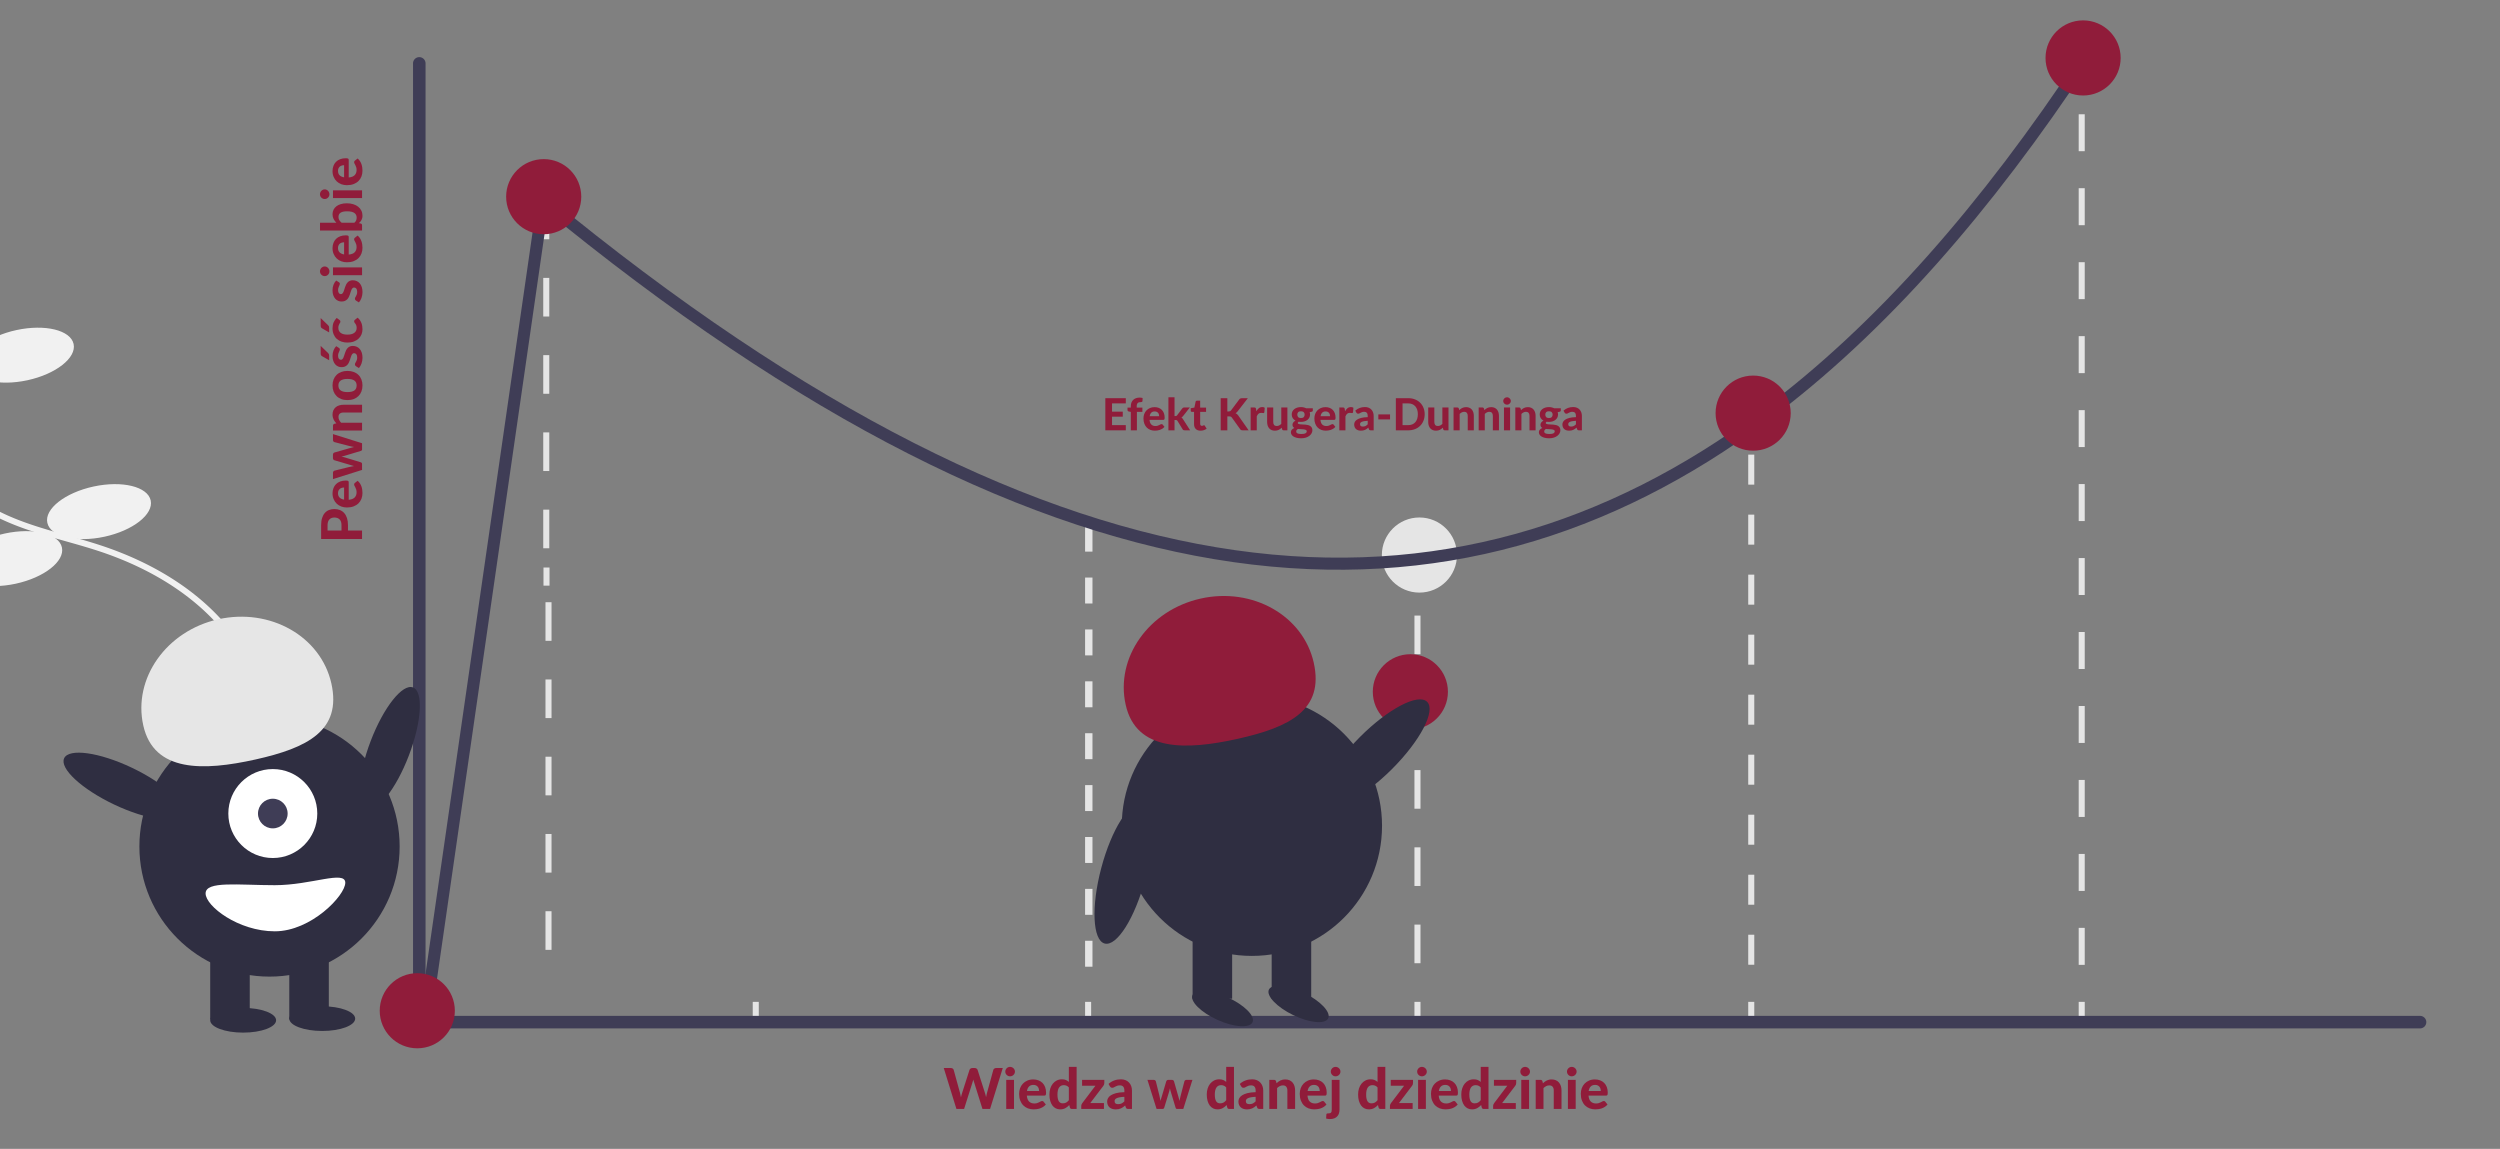 <?xml version="1.0" encoding="UTF-8" standalone="no"?>
<svg
   xmlns:dc="http://purl.org/dc/elements/1.1/"
   xmlns:cc="http://creativecommons.org/ns#"
   xmlns:rdf="http://www.w3.org/1999/02/22-rdf-syntax-ns#"
   xmlns:svg="http://www.w3.org/2000/svg"
   xmlns="http://www.w3.org/2000/svg"
   xmlns:sodipodi="http://sodipodi.sourceforge.net/DTD/sodipodi-0.dtd"
   xmlns:inkscape="http://www.inkscape.org/namespaces/inkscape"
   id="b956ec1c-bd7a-448a-8f35-9e7289c73b78"
   data-name="Layer 1"
   width="729"
   height="335.01"
   viewBox="0 0 729 335.01"
   version="1.1"
   sodipodi:docname="dunning-kruger-chart.svg"
   inkscape:version="0.92.5 (2060ec1f9f, 2020-04-08)">
  <rect x="0" y="0" width="729" height="335.01" fill="#808080" stroke="none"/>
  <defs
     id="defs97" />
  <sodipodi:namedview
     pagecolor="#ffffff"
     bordercolor="#666666"
     borderopacity="1"
     objecttolerance="10"
     gridtolerance="10"
     guidetolerance="10"
     inkscape:pageopacity="0"
     inkscape:pageshadow="2"
     inkscape:window-width="1920"
     inkscape:window-height="1016"
     id="namedview95"
     showgrid="false"
     inkscape:zoom="1.1299143"
     inkscape:cx="403.13758"
     inkscape:cy="103.20239"
     inkscape:window-x="0"
     inkscape:window-y="27"
     inkscape:window-maximized="1"
     inkscape:current-layer="b956ec1c-bd7a-448a-8f35-9e7289c73b78" />
  <g
     id="g5349">
    <path
       id="path2"
       d="m 49.775,261.47 -1.146,-1.338 c 9.7,-8.313 21.772,-18.659 26.291,-32.333 4.454,-13.48 1.104,-29.753 -8.745,-42.47 -8.381,-10.823 -21.323,-19.346 -37.425,-24.647 -3.176,-1.046 -6.474,-1.974 -9.663,-2.873 -7.709,-2.171 -15.68,-4.417 -22.739,-8.521 -9.723,-5.652 -18.554,-16.755 -16.366,-28.817 a 21.019,21.019 0 0 1 15.116,-16.307 l 0.469,1.699 a 19.261,19.261 0 0 0 -13.853,14.935 c -2.034,11.209 6.329,21.623 15.52,26.966 6.866,3.991 14.728,6.206 22.332,8.348 3.207,0.903 6.524,1.838 9.737,2.895 16.438,5.412 29.67,14.14 38.267,25.241 10.202,13.174 13.66,30.073 9.025,44.102 -4.673,14.139 -16.951,24.662 -26.818,33.117 z"
       inkscape:connector-curvature="0"
       style="fill:#f1f1f1;stroke-width:0.881" />
    <ellipse
       id="ellipse4"
       transform="rotate(-12.192)"
       ry="7.489"
       rx="15.419"
       cy="102.58"
       cx="-15.623"
       style="fill:#f1f1f1;stroke-width:0.881" />
    <ellipse
       id="ellipse6"
       transform="rotate(-12.192)"
       ry="7.489"
       rx="15.419"
       cy="151.92"
       cx="-3.287"
       style="fill:#f1f1f1;stroke-width:0.881" />
    <ellipse
       id="ellipse8"
       transform="rotate(-12.192)"
       ry="7.489"
       rx="15.419"
       cy="159.85"
       cx="-31.482"
       style="fill:#f1f1f1;stroke-width:0.881" />
    <rect
       style="fill:#e5e5e5;stroke-width:0.881"
       id="rect10"
       height="5.286"
       width="1.762"
       y="165.488"
       x="158.479" />
    <path
       style="fill:#e5e5e5;stroke-width:0.881"
       inkscape:connector-curvature="0"
       id="path12"
       d="m 160.826,276.978 h -1.762 v -11.264 h 1.762 z m 0,-22.527 h -1.762 v -11.264 h 1.762 z m 0,-22.528 h -1.762 v -11.263 h 1.762 z m 0,-22.527 h -1.762 v -11.264 h 1.762 z m 0,-22.527 h -1.762 v -11.264 h 1.762 z" />
    <rect
       id="rect14"
       height="5.286"
       width="1.762"
       y="292.141"
       x="219.496"
       style="fill:#e5e5e5;stroke-width:0.881" />
    <rect
       id="rect16"
       height="5.286"
       width="1.762"
       y="162.953"
       x="412.453"
       style="fill:#e5e5e5;stroke-width:0.881" />
    <path
       id="path18"
       d="m 414.215,280.877 h -1.762 v -11.264 h 1.762 z m 0,-22.527 h -1.762 v -11.264 h 1.762 z m 0,-22.528 h -1.762 v -11.263 h 1.762 z m 0,-22.527 h -1.762 v -11.264 h 1.762 z m 0,-22.527 h -1.762 v -11.264 h 1.762 z"
       inkscape:connector-curvature="0"
       style="fill:#e5e5e5;stroke-width:0.881" />
    <rect
       id="rect20"
       height="5.286"
       width="1.762"
       y="292.141"
       x="412.453"
       style="fill:#e5e5e5;stroke-width:0.881" />
    <path
       style="fill:#e5e5e5;stroke-width:0.792"
       inkscape:connector-curvature="0"
       id="path24"
       d="m 511.547,281.316 h -1.762 v -8.75 h 1.762 z m 0,-17.499 h -1.762 v -8.75 h 1.762 z m 0,-17.5 h -1.762 v -8.75 h 1.762 z m 0,-17.499 h -1.762 v -8.75 h 1.762 z m 0,-17.499 h -1.762 v -8.75 h 1.762 z m 0,-17.5 h -1.762 v -8.75 h 1.762 z m 0,-17.499 h -1.762 v -8.75 h 1.762 z m 0,-17.499 h -1.762 v -8.75 h 1.762 z m 0,-17.5 h -1.762 v -8.75 h 1.762 z m 0,-17.499 h -1.762 v -8.75 h 1.762 z" />
    <rect
       id="rect26"
       height="5.286"
       width="1.762"
       y="292.141"
       x="509.785"
       style="fill:#e5e5e5;stroke-width:0.881" />
    <rect
       id="rect28"
       height="5.286"
       width="1.762"
       y="17.244"
       x="606.147"
       style="fill:#e5e5e5;stroke-width:0.881" />
    <path
       id="path30"
       d="m 607.909,281.356 h -1.762 v -10.785 h 1.762 z m 0,-21.569 h -1.762 V 249.003 h 1.762 z m 0,-21.569 h -1.762 v -10.785 h 1.762 z m 0,-21.569 h -1.762 v -10.785 h 1.762 z m 0,-21.569 h -1.762 v -10.785 h 1.762 z m 0,-21.569 h -1.762 V 162.728 h 1.762 z m 0,-21.569 h -1.762 v -10.784 h 1.762 z m 0,-21.569 h -1.762 v -10.784 h 1.762 z m 0,-21.569 h -1.762 V 98.022 h 1.762 z m 0,-21.569 h -1.762 V 76.453 h 1.762 z m 0,-21.569 h -1.762 V 54.884 h 1.762 z m 0,-21.569 h -1.762 V 33.315 h 1.762 z"
       inkscape:connector-curvature="0"
       style="fill:#e5e5e5;stroke-width:0.881" />
    <rect
       id="rect32"
       height="5.286"
       width="1.762"
       y="292.141"
       x="606.147"
       style="fill:#e5e5e5;stroke-width:0.881" />
    <path
       style="fill:#e5e5e5;stroke-width:0.837"
       inkscape:connector-curvature="0"
       id="path36"
       d="m 318.567,281.893 h -2.152 v -7.565 h 2.152 z m 0,-15.13 h -2.152 v -7.565 h 2.152 z m 0,-15.13 h -2.152 v -7.565 h 2.152 z m 0,-15.13 h -2.152 v -7.565 h 2.152 z m 0,-15.13 h -2.152 v -7.565 h 2.152 z m 0,-15.13 h -2.152 v -7.565 h 2.152 z m 0,-15.13 h -2.152 v -7.565 h 2.152 z m 0,-15.13 h -2.152 v -7.565 h 2.152 z m 0,-15.13 h -2.152 v -7.565 h 2.152 z" />
    <rect
       id="rect38"
       height="5.286"
       width="1.762"
       y="292.141"
       x="316.415"
       style="fill:#e5e5e5;stroke-width:0.881" />
    <path
       id="path40"
       d="M 705.645,299.882 H 122.265 a 1.826,1.826 0 0 1 -1.826,-1.826 V 18.442 a 1.826,1.826 0 0 1 3.651,0 V 296.23 h 581.554 a 1.826,1.826 0 1 1 0,3.651 z"
       inkscape:connector-curvature="0"
       style="fill:#3f3d56;stroke-width:0.881" />
    <path
       id="path12-3"
       d="m 160.174,159.878 h -1.762 v -11.264 h 1.762 z m 0,-22.527 h -1.762 v -11.264 h 1.762 z m 0,-22.528 h -1.762 v -11.263 h 1.762 z m 0,-22.527 h -1.762 V 81.032 h 1.762 z m 0,-22.527 h -1.762 V 58.504 h 1.762 z"
       style="fill:#e5e5e5;stroke-width:0.881"
       inkscape:connector-curvature="0" />
    <circle
       style="fill:#e5e5e5;stroke-width:0.881"
       id="circle48"
       r="10.954"
       cy="161.85"
       cx="413.903" />
    <circle
       id="circle50"
       r="10.954"
       cy="201.721"
       cx="411.26"
       style="fill:#901c3a;stroke-width:0.881" />
    <ellipse
       id="ellipse56"
       transform="rotate(-69.082)"
       ry="5.956"
       rx="18.973"
       cy="184.069"
       cx="-163.22"
       style="fill:#2f2e41;stroke-width:0.881" />
    <circle
       id="circle58"
       r="37.946"
       cy="246.835"
       cx="78.591"
       style="fill:#2f2e41;stroke-width:0.881" />
    <rect
       id="rect60"
       height="20.654"
       width="11.528"
       y="276.615"
       x="61.299"
       style="fill:#2f2e41;stroke-width:0.881" />
    <rect
       id="rect62"
       height="20.654"
       width="11.528"
       y="276.615"
       x="84.354"
       style="fill:#2f2e41;stroke-width:0.881" />
    <ellipse
       id="ellipse64"
       ry="3.602"
       rx="9.607"
       cy="297.509"
       cx="70.905"
       style="fill:#2f2e41;stroke-width:0.881" />
    <ellipse
       id="ellipse66"
       ry="3.602"
       rx="9.607"
       cy="297.029"
       cx="93.961"
       style="fill:#2f2e41;stroke-width:0.881" />
    <circle
       id="circle68"
       r="12.969"
       cy="237.229"
       cx="79.551"
       style="fill:#ffffff;stroke-width:0.881" />
    <circle
       id="circle70"
       r="4.323"
       cy="237.229"
       cx="79.551"
       style="fill:#3f3d56;stroke-width:0.881" />
    <path
       id="path72"
       d="m 41.782,211.547 c -3.064,-13.722 6.73,-27.587 21.876,-30.969 15.146,-3.382 29.908,5 32.971,18.722 3.064,13.722 -6.974,18.782 -22.119,22.164 -15.146,3.382 -29.664,3.804 -32.728,-9.917 z"
       inkscape:connector-curvature="0"
       style="fill:#e6e6e6;stroke-width:0.881" />
    <ellipse
       id="ellipse74"
       transform="rotate(-64.626)"
       ry="18.973"
       rx="5.956"
       cy="130.623"
       cx="-191.751"
       style="fill:#2f2e41;stroke-width:0.881" />
    <path
       id="path76"
       d="m 59.952,260.524 c 0,3.714 9.563,11.047 20.174,11.047 10.611,0 20.56,-10.456 20.56,-14.17 0,-3.714 -9.949,0.72 -20.56,0.72 -10.611,0 -20.174,-1.312 -20.174,2.402 z"
       inkscape:connector-curvature="0"
       style="fill:#ffffff;stroke-width:0.881" />
    <circle
       id="circle78"
       r="37.946"
       cy="240.797"
       cx="365.055"
       style="fill:#2f2e41;stroke-width:0.881" />
    <rect
       id="rect80"
       height="20.654"
       width="11.528"
       y="270.577"
       x="347.763"
       style="fill:#2f2e41;stroke-width:0.881" />
    <rect
       id="rect82"
       height="20.654"
       width="11.528"
       y="270.577"
       x="370.819"
       style="fill:#2f2e41;stroke-width:0.881" />
    <ellipse
       id="ellipse84"
       transform="rotate(-65.665)"
       ry="9.607"
       rx="3.602"
       cy="446.012"
       cx="-121.081"
       style="fill:#2f2e41;stroke-width:0.881" />
    <ellipse
       id="ellipse86"
       transform="rotate(-64.102)"
       ry="9.607"
       rx="3.602"
       cy="468.501"
       cx="-97.965"
       style="fill:#2f2e41;stroke-width:0.881" />
    <path
       id="path88"
       d="m 328.246,205.508 c -3.064,-13.722 6.73,-27.587 21.876,-30.969 15.146,-3.382 29.907,5 32.971,18.722 3.064,13.722 -6.974,18.783 -22.119,22.164 -15.146,3.382 -29.664,3.804 -32.728,-9.918 z"
       inkscape:connector-curvature="0"
       style="fill:#901c3a;stroke-width:0.881" />
    <ellipse
       id="ellipse90"
       transform="rotate(-45.022)"
       ry="6.609"
       rx="21.051"
       cy="439.032"
       cx="128.331"
       style="fill:#2f2e41;stroke-width:0.881" />
    <ellipse
       id="ellipse92"
       transform="rotate(-75.137)"
       ry="6.609"
       rx="21.051"
       cy="381.918"
       cx="-162.248"
       style="fill:#2f2e41;stroke-width:0.881" />
    <path
       sodipodi:nodetypes="csc"
       inkscape:connector-curvature="0"
       id="path3902"
       d="M 158.412,58.504 C 311.148,184.266 424.307,188.257 514.409,121.307 548.594,95.906 579.46,60.293 607.909,17.244"
       style="fill:#000000;fill-opacity:0;stroke:#3f3d56;stroke-width:3.524;stroke-miterlimit:4;stroke-dasharray:none;stroke-opacity:1" />
    <circle
       style="fill:#901c3a;stroke-width:0.881"
       id="circle52"
       r="10.954"
       cy="120.471"
       cx="511.218" />
    <circle
       id="circle54"
       r="10.954"
       cy="16.896"
       cx="607.429"
       style="fill:#901c3a;stroke-width:0.881" />
    <path
       inkscape:connector-curvature="0"
       id="path4717"
       d="M 158.412,58.504 C 124.091,296.23 124.091,296.23 124.091,296.23"
       style="fill:#000000;fill-opacity:0;stroke:#3f3d56;stroke-width:3.524;stroke-miterlimit:4;stroke-dasharray:none;stroke-opacity:1" />
    <circle
       style="fill:#901c3a;stroke-width:0.881"
       id="circle46"
       r="10.954"
       cy="57.352"
       cx="158.544" />
    <circle
       style="fill:#901c3a;stroke-width:0.881"
       id="circle44"
       r="10.954"
       cy="294.734"
       cx="121.68" />
    <g
       id="flowRoot4719-1"
       style="font-style:normal;font-weight:normal;font-size:40px;line-height:1.25;font-family:sans-serif;letter-spacing:0px;word-spacing:0px;fill:#901c3a;fill-opacity:1;stroke:none"
       inkscape:transform-center-y="98.237537"
       inkscape:transform-center-x="-128.32831"
       transform="matrix(0.881,0,0,0.881,287.808,16.699)"
       aria-label="Efekt Krugera-Dunninga">
      <path
         id="path5003"
         style="font-style:normal;font-variant:normal;font-weight:800;font-stretch:normal;font-size:14.667px;font-family:Lato;-inkscape-font-specification:'Lato Ultra-Bold';fill:#901c3a;fill-opacity:1"
         d="m 45.947,112.838 v 1.723 h -4.561 v 2.735 h 3.549 v 1.665 h -3.549 v 2.794 h 4.561 v 1.723 h -6.776 v -10.641 z" />
      <path
         id="path5005"
         style="font-style:normal;font-variant:normal;font-weight:800;font-stretch:normal;font-size:14.667px;font-family:Lato;-inkscape-font-specification:'Lato Ultra-Bold';fill:#901c3a;fill-opacity:1"
         d="m 47.605,123.479 v -6.109 l -0.587,-0.103 q -0.227,-0.044 -0.374,-0.161 -0.139,-0.117 -0.139,-0.337 v -0.807 h 1.1 v -0.499 q 0,-0.645 0.198,-1.166 0.205,-0.528 0.579,-0.887 0.374,-0.367 0.917,-0.565 0.543,-0.198 1.225,-0.198 0.264,0 0.499,0.037 0.242,0.029 0.484,0.095 l -0.044,0.997 q -0.015,0.227 -0.198,0.301 -0.176,0.066 -0.396,0.066 -0.308,0 -0.557,0.066 -0.242,0.066 -0.411,0.227 -0.169,0.154 -0.257,0.425 -0.088,0.264 -0.088,0.66 v 0.44 h 1.877 v 1.408 h -1.811 v 6.109 z" />
      <path
         id="path5007"
         style="font-style:normal;font-variant:normal;font-weight:800;font-stretch:normal;font-size:14.667px;font-family:Lato;-inkscape-font-specification:'Lato Ultra-Bold';fill:#901c3a;fill-opacity:1"
         d="m 55.466,115.801 q 0.726,0 1.335,0.235 0.616,0.227 1.056,0.667 0.447,0.44 0.689,1.085 0.249,0.638 0.249,1.459 0,0.227 -0.022,0.374 -0.022,0.147 -0.073,0.235 -0.051,0.088 -0.139,0.125 -0.088,0.029 -0.227,0.029 h -4.539 q 0.095,1.063 0.601,1.555 0.513,0.491 1.342,0.491 0.418,0 0.719,-0.095 0.308,-0.103 0.535,-0.22 0.235,-0.125 0.418,-0.22 0.191,-0.103 0.374,-0.103 0.235,0 0.367,0.176 l 0.587,0.733 q -0.323,0.374 -0.711,0.623 -0.389,0.242 -0.807,0.389 -0.418,0.139 -0.843,0.191 -0.425,0.059 -0.821,0.059 -0.792,0 -1.481,-0.257 -0.682,-0.264 -1.195,-0.77 -0.506,-0.513 -0.799,-1.269 -0.293,-0.755 -0.293,-1.753 0,-0.77 0.249,-1.452 0.257,-0.682 0.733,-1.188 0.477,-0.506 1.159,-0.799 0.682,-0.301 1.54,-0.301 z m 0.037,1.423 q -0.726,0 -1.137,0.418 -0.411,0.411 -0.535,1.166 h 3.153 q 0,-0.315 -0.088,-0.601 -0.081,-0.286 -0.264,-0.506 -0.183,-0.22 -0.462,-0.345 -0.279,-0.132 -0.667,-0.132 z" />
      <path
         id="path5009"
         style="font-style:normal;font-variant:normal;font-weight:800;font-stretch:normal;font-size:14.667px;font-family:Lato;-inkscape-font-specification:'Lato Ultra-Bold';fill:#901c3a;fill-opacity:1"
         d="m 62.073,112.545 v 6.204 h 0.337 q 0.191,0 0.301,-0.051 0.11,-0.059 0.22,-0.205 l 1.672,-2.229 q 0.125,-0.169 0.279,-0.257 0.161,-0.088 0.403,-0.088 h 1.848 l -2.171,2.757 q -0.257,0.345 -0.594,0.543 0.169,0.117 0.293,0.271 0.125,0.154 0.242,0.345 l 2.339,3.645 h -1.819 q -0.235,0 -0.403,-0.073 -0.169,-0.081 -0.279,-0.279 l -1.701,-2.779 q -0.103,-0.176 -0.213,-0.227 -0.11,-0.051 -0.33,-0.051 H 62.073 v 3.41 h -2.024 v -10.934 z" />
      <path
         id="path5011"
         style="font-style:normal;font-variant:normal;font-weight:800;font-stretch:normal;font-size:14.667px;font-family:Lato;-inkscape-font-specification:'Lato Ultra-Bold';fill:#901c3a;fill-opacity:1"
         d="m 70.661,123.596 q -0.513,0 -0.909,-0.147 -0.396,-0.154 -0.667,-0.433 -0.271,-0.279 -0.411,-0.675 -0.139,-0.396 -0.139,-0.895 v -4.077 H 67.823 q -0.161,0 -0.279,-0.103 -0.11,-0.103 -0.11,-0.308 v -0.792 l 1.21,-0.22 0.411,-1.958 q 0.081,-0.33 0.447,-0.33 h 1.056 v 2.303 h 1.951 v 1.408 h -1.951 v 3.945 q 0,0.315 0.147,0.499 0.154,0.183 0.433,0.183 0.147,0 0.249,-0.029 0.103,-0.037 0.176,-0.073 0.073,-0.044 0.132,-0.073 0.066,-0.037 0.132,-0.037 0.088,0 0.147,0.044 0.059,0.037 0.117,0.132 l 0.609,0.968 q -0.418,0.33 -0.946,0.499 -0.528,0.169 -1.093,0.169 z" />
      <path
         id="path5013"
         style="font-style:normal;font-variant:normal;font-weight:800;font-stretch:normal;font-size:14.667px;font-family:Lato;-inkscape-font-specification:'Lato Ultra-Bold';fill:#901c3a;fill-opacity:1"
         d="m 79.549,117.231 h 0.433 q 0.543,0 0.785,-0.337 l 2.691,-3.601 q 0.191,-0.257 0.418,-0.352 0.227,-0.103 0.557,-0.103 h 1.907 l -3.388,4.363 q -0.33,0.425 -0.682,0.609 0.257,0.103 0.462,0.271 0.205,0.161 0.396,0.433 l 3.476,4.965 h -1.958 q -0.191,0 -0.33,-0.029 -0.132,-0.029 -0.235,-0.081 -0.103,-0.051 -0.176,-0.125 -0.073,-0.081 -0.139,-0.183 l -2.735,-3.828 q -0.139,-0.198 -0.33,-0.279 -0.191,-0.088 -0.535,-0.088 h -0.616 v 4.613 h -2.2 v -10.641 h 2.2 z" />
      <path
         id="path5015"
         style="font-style:normal;font-variant:normal;font-weight:800;font-stretch:normal;font-size:14.667px;font-family:Lato;-inkscape-font-specification:'Lato Ultra-Bold';fill:#901c3a;fill-opacity:1"
         d="m 87.263,123.479 v -7.561 h 1.195 q 0.308,0 0.425,0.11 0.117,0.11 0.169,0.381 l 0.103,0.755 q 0.359,-0.645 0.829,-1.019 0.477,-0.374 1.107,-0.374 0.513,0 0.836,0.242 l -0.132,1.496 q -0.037,0.147 -0.117,0.205 -0.073,0.051 -0.205,0.051 -0.117,0 -0.337,-0.029 -0.22,-0.037 -0.411,-0.037 -0.557,0 -0.887,0.308 -0.323,0.301 -0.55,0.843 v 4.627 z" />
      <path
         id="path5017"
         style="font-style:normal;font-variant:normal;font-weight:800;font-stretch:normal;font-size:14.667px;font-family:Lato;-inkscape-font-specification:'Lato Ultra-Bold';fill:#901c3a;fill-opacity:1"
         d="m 94.743,115.918 v 4.803 q 0,0.631 0.286,0.983 0.293,0.345 0.865,0.345 0.425,0 0.799,-0.183 0.374,-0.191 0.711,-0.513 v -5.434 h 2.024 v 7.561 H 98.183 q -0.389,0 -0.499,-0.352 l -0.132,-0.528 q -0.455,0.447 -0.997,0.726 -0.535,0.271 -1.276,0.271 -0.616,0 -1.1,-0.213 -0.477,-0.213 -0.799,-0.594 -0.323,-0.381 -0.491,-0.909 -0.169,-0.528 -0.169,-1.159 v -4.803 z" />
      <path
         id="path5019"
         style="font-style:normal;font-variant:normal;font-weight:800;font-stretch:normal;font-size:14.667px;font-family:Lato;-inkscape-font-specification:'Lato Ultra-Bold';fill:#901c3a;fill-opacity:1"
         d="m 103.917,115.786 q 0.484,0 0.909,0.103 0.433,0.095 0.792,0.279 h 2.222 v 0.741 q 0,0.176 -0.103,0.279 -0.095,0.103 -0.323,0.154 l -0.616,0.125 q 0.125,0.359 0.125,0.77 0,0.565 -0.235,1.019 -0.227,0.447 -0.631,0.77 -0.403,0.315 -0.953,0.491 -0.55,0.169 -1.188,0.169 -0.198,0 -0.389,-0.015 -0.191,-0.015 -0.374,-0.044 -0.301,0.183 -0.301,0.411 0,0.213 0.205,0.308 0.213,0.095 0.55,0.139 0.345,0.037 0.777,0.051 0.44,0.007 0.887,0.044 0.455,0.037 0.887,0.132 0.44,0.088 0.777,0.301 0.345,0.205 0.55,0.55 0.213,0.345 0.213,0.887 0,0.506 -0.249,0.983 -0.249,0.477 -0.726,0.851 -0.469,0.374 -1.159,0.601 -0.689,0.227 -1.569,0.227 -0.873,0 -1.518,-0.169 -0.638,-0.161 -1.063,-0.44 -0.418,-0.271 -0.623,-0.631 -0.205,-0.359 -0.205,-0.748 0,-0.506 0.308,-0.858 0.308,-0.352 0.843,-0.565 -0.286,-0.161 -0.455,-0.418 -0.169,-0.264 -0.169,-0.682 0,-0.337 0.242,-0.704 0.249,-0.374 0.755,-0.623 -0.579,-0.315 -0.917,-0.829 -0.33,-0.521 -0.33,-1.21 0,-0.565 0.227,-1.019 0.235,-0.455 0.645,-0.77 0.411,-0.323 0.968,-0.491 0.557,-0.169 1.21,-0.169 z m 1.914,8.001 q 0,-0.198 -0.125,-0.323 -0.125,-0.125 -0.337,-0.198 -0.205,-0.073 -0.491,-0.103 -0.286,-0.037 -0.609,-0.051 -0.323,-0.022 -0.675,-0.037 -0.345,-0.015 -0.675,-0.051 -0.257,0.154 -0.418,0.367 -0.161,0.205 -0.161,0.469 0,0.183 0.081,0.337 0.088,0.154 0.286,0.264 0.198,0.11 0.521,0.169 0.323,0.066 0.807,0.066 0.499,0 0.843,-0.066 0.345,-0.066 0.557,-0.191 0.213,-0.117 0.301,-0.286 0.095,-0.169 0.095,-0.367 z m -1.914,-4.371 q 0.623,0 0.917,-0.315 0.301,-0.315 0.301,-0.814 0,-0.521 -0.301,-0.814 -0.293,-0.301 -0.917,-0.301 -0.623,0 -0.917,0.301 -0.293,0.293 -0.293,0.814 0,0.491 0.293,0.814 0.301,0.315 0.917,0.315 z" />
      <path
         id="path5021"
         style="font-style:normal;font-variant:normal;font-weight:800;font-stretch:normal;font-size:14.667px;font-family:Lato;-inkscape-font-specification:'Lato Ultra-Bold';fill:#901c3a;fill-opacity:1"
         d="m 112.035,115.801 q 0.726,0 1.335,0.235 0.616,0.227 1.056,0.667 0.447,0.44 0.689,1.085 0.249,0.638 0.249,1.459 0,0.227 -0.022,0.374 -0.022,0.147 -0.073,0.235 -0.051,0.088 -0.139,0.125 -0.088,0.029 -0.227,0.029 h -4.539 q 0.095,1.063 0.601,1.555 0.513,0.491 1.342,0.491 0.418,0 0.719,-0.095 0.308,-0.103 0.535,-0.22 0.235,-0.125 0.418,-0.22 0.191,-0.103 0.374,-0.103 0.235,0 0.367,0.176 l 0.587,0.733 q -0.323,0.374 -0.711,0.623 -0.389,0.242 -0.807,0.389 -0.418,0.139 -0.843,0.191 -0.425,0.059 -0.821,0.059 -0.792,0 -1.481,-0.257 -0.682,-0.264 -1.195,-0.77 -0.506,-0.513 -0.799,-1.269 -0.293,-0.755 -0.293,-1.753 0,-0.77 0.249,-1.452 0.257,-0.682 0.733,-1.188 0.477,-0.506 1.159,-0.799 0.682,-0.301 1.54,-0.301 z m 0.037,1.423 q -0.726,0 -1.137,0.418 -0.411,0.411 -0.535,1.166 h 3.153 q 0,-0.315 -0.088,-0.601 -0.081,-0.286 -0.264,-0.506 -0.183,-0.22 -0.462,-0.345 -0.279,-0.132 -0.667,-0.132 z" />
      <path
         id="path5023"
         style="font-style:normal;font-variant:normal;font-weight:800;font-stretch:normal;font-size:14.667px;font-family:Lato;-inkscape-font-specification:'Lato Ultra-Bold';fill:#901c3a;fill-opacity:1"
         d="m 116.618,123.479 v -7.561 h 1.195 q 0.308,0 0.425,0.11 0.117,0.11 0.169,0.381 l 0.103,0.755 q 0.359,-0.645 0.829,-1.019 0.477,-0.374 1.107,-0.374 0.513,0 0.836,0.242 l -0.132,1.496 q -0.037,0.147 -0.117,0.205 -0.073,0.051 -0.205,0.051 -0.117,0 -0.337,-0.029 -0.22,-0.037 -0.411,-0.037 -0.557,0 -0.887,0.308 -0.323,0.301 -0.55,0.843 v 4.627 z" />
      <path
         id="path5025"
         style="font-style:normal;font-variant:normal;font-weight:800;font-stretch:normal;font-size:14.667px;font-family:Lato;-inkscape-font-specification:'Lato Ultra-Bold';fill:#901c3a;fill-opacity:1"
         d="m 127.061,123.479 q -0.286,0 -0.44,-0.081 -0.147,-0.081 -0.242,-0.337 l -0.161,-0.477 q -0.286,0.249 -0.557,0.44 -0.264,0.183 -0.557,0.315 -0.286,0.125 -0.616,0.191 -0.323,0.066 -0.719,0.066 -0.499,0 -0.909,-0.132 -0.411,-0.132 -0.711,-0.389 -0.293,-0.264 -0.455,-0.653 -0.161,-0.389 -0.161,-0.895 0,-0.418 0.213,-0.829 0.213,-0.418 0.726,-0.755 0.521,-0.345 1.379,-0.572 0.865,-0.227 2.163,-0.257 v -0.389 q 0,-0.711 -0.301,-1.041 -0.301,-0.337 -0.865,-0.337 -0.418,0 -0.697,0.103 -0.279,0.095 -0.491,0.213 -0.205,0.11 -0.389,0.213 -0.183,0.095 -0.425,0.095 -0.213,0 -0.359,-0.103 -0.139,-0.11 -0.235,-0.257 l -0.359,-0.645 q 0.667,-0.601 1.474,-0.895 0.807,-0.301 1.745,-0.301 0.675,0 1.203,0.22 0.535,0.22 0.902,0.616 0.374,0.389 0.572,0.931 0.198,0.543 0.198,1.188 v 4.752 z m -2.662,-1.247 q 0.499,0 0.873,-0.176 0.374,-0.183 0.741,-0.557 v -1.173 q -0.741,0.029 -1.232,0.125 -0.491,0.095 -0.785,0.242 -0.286,0.139 -0.411,0.33 -0.117,0.183 -0.117,0.403 0,0.44 0.242,0.623 0.249,0.183 0.689,0.183 z" />
      <path
         id="path5027"
         style="font-style:normal;font-variant:normal;font-weight:800;font-stretch:normal;font-size:14.667px;font-family:Lato;-inkscape-font-specification:'Lato Ultra-Bold';fill:#901c3a;fill-opacity:1"
         d="m 129.532,118.206 h 3.872 v 1.657 h -3.872 z" />
      <path
         id="path5029"
         style="font-style:normal;font-variant:normal;font-weight:800;font-stretch:normal;font-size:14.667px;font-family:Lato;-inkscape-font-specification:'Lato Ultra-Bold';fill:#901c3a;fill-opacity:1"
         d="m 144.866,118.155 q 0,1.166 -0.396,2.149 -0.389,0.975 -1.107,1.679 -0.711,0.704 -1.716,1.1 -1.005,0.396 -2.229,0.396 h -4.092 v -10.641 h 4.092 q 1.225,0 2.229,0.396 1.005,0.396 1.716,1.107 0.719,0.704 1.107,1.679 0.396,0.975 0.396,2.134 z m -2.259,0 q 0,-0.836 -0.22,-1.503 -0.22,-0.667 -0.631,-1.129 -0.411,-0.462 -1.005,-0.711 -0.587,-0.249 -1.335,-0.249 h -1.877 v 7.194 h 1.877 q 0.748,0 1.335,-0.242 0.594,-0.249 1.005,-0.711 0.411,-0.469 0.631,-1.137 0.22,-0.667 0.22,-1.511 z" />
      <path
         id="path5031"
         style="font-style:normal;font-variant:normal;font-weight:800;font-stretch:normal;font-size:14.667px;font-family:Lato;-inkscape-font-specification:'Lato Ultra-Bold';fill:#901c3a;fill-opacity:1"
         d="m 148.064,115.918 v 4.803 q 0,0.631 0.286,0.983 0.293,0.345 0.865,0.345 0.425,0 0.799,-0.183 0.374,-0.191 0.711,-0.513 v -5.434 h 2.024 v 7.561 h -1.247 q -0.389,0 -0.499,-0.352 l -0.132,-0.528 q -0.455,0.447 -0.997,0.726 -0.535,0.271 -1.276,0.271 -0.616,0 -1.1,-0.213 -0.477,-0.213 -0.799,-0.594 -0.323,-0.381 -0.491,-0.909 -0.169,-0.528 -0.169,-1.159 v -4.803 z" />
      <path
         id="path5033"
         style="font-style:normal;font-variant:normal;font-weight:800;font-stretch:normal;font-size:14.667px;font-family:Lato;-inkscape-font-specification:'Lato Ultra-Bold';fill:#901c3a;fill-opacity:1"
         d="m 154.422,123.479 v -7.561 h 1.247 q 0.381,0 0.506,0.352 l 0.125,0.528 q 0.227,-0.22 0.469,-0.403 0.249,-0.183 0.521,-0.315 0.279,-0.132 0.594,-0.205 0.323,-0.073 0.697,-0.073 0.616,0 1.093,0.213 0.477,0.213 0.799,0.594 0.33,0.381 0.491,0.909 0.169,0.528 0.169,1.159 v 4.803 h -2.017 v -4.803 q 0,-0.631 -0.293,-0.975 -0.293,-0.352 -0.865,-0.352 -0.433,0 -0.807,0.191 -0.367,0.183 -0.704,0.506 v 5.434 z" />
      <path
         id="path5035"
         style="font-style:normal;font-variant:normal;font-weight:800;font-stretch:normal;font-size:14.667px;font-family:Lato;-inkscape-font-specification:'Lato Ultra-Bold';fill:#901c3a;fill-opacity:1"
         d="m 162.738,123.479 v -7.561 h 1.247 q 0.381,0 0.506,0.352 l 0.125,0.528 q 0.227,-0.22 0.469,-0.403 0.249,-0.183 0.521,-0.315 0.279,-0.132 0.594,-0.205 0.323,-0.073 0.697,-0.073 0.616,0 1.093,0.213 0.477,0.213 0.799,0.594 0.33,0.381 0.491,0.909 0.169,0.528 0.169,1.159 v 4.803 h -2.017 v -4.803 q 0,-0.631 -0.293,-0.975 -0.293,-0.352 -0.865,-0.352 -0.433,0 -0.807,0.191 -0.367,0.183 -0.704,0.506 v 5.434 z" />
      <path
         id="path5037"
         style="font-style:normal;font-variant:normal;font-weight:800;font-stretch:normal;font-size:14.667px;font-family:Lato;-inkscape-font-specification:'Lato Ultra-Bold';fill:#901c3a;fill-opacity:1"
         d="m 173.136,115.918 v 7.561 h -2.024 v -7.561 z m 0.242,-2.149 q 0,0.257 -0.103,0.477 -0.103,0.22 -0.279,0.389 -0.169,0.169 -0.403,0.264 -0.227,0.095 -0.491,0.095 -0.249,0 -0.477,-0.095 -0.22,-0.095 -0.389,-0.264 -0.169,-0.169 -0.271,-0.389 -0.095,-0.22 -0.095,-0.477 0,-0.257 0.095,-0.477 0.103,-0.227 0.271,-0.396 0.169,-0.169 0.389,-0.264 0.227,-0.095 0.477,-0.095 0.264,0 0.491,0.095 0.235,0.095 0.403,0.264 0.176,0.169 0.279,0.396 0.103,0.22 0.103,0.477 z" />
      <path
         id="path5039"
         style="font-style:normal;font-variant:normal;font-weight:800;font-stretch:normal;font-size:14.667px;font-family:Lato;-inkscape-font-specification:'Lato Ultra-Bold';fill:#901c3a;fill-opacity:1"
         d="m 174.867,123.479 v -7.561 h 1.247 q 0.381,0 0.506,0.352 l 0.125,0.528 q 0.227,-0.22 0.469,-0.403 0.249,-0.183 0.521,-0.315 0.279,-0.132 0.594,-0.205 0.323,-0.073 0.697,-0.073 0.616,0 1.093,0.213 0.477,0.213 0.799,0.594 0.33,0.381 0.491,0.909 0.169,0.528 0.169,1.159 v 4.803 h -2.017 v -4.803 q 0,-0.631 -0.293,-0.975 -0.293,-0.352 -0.865,-0.352 -0.433,0 -0.807,0.191 -0.367,0.183 -0.704,0.506 v 5.434 z" />
      <path
         id="path5041"
         style="font-style:normal;font-variant:normal;font-weight:800;font-stretch:normal;font-size:14.667px;font-family:Lato;-inkscape-font-specification:'Lato Ultra-Bold';fill:#901c3a;fill-opacity:1"
         d="m 185.999,115.786 q 0.484,0 0.909,0.103 0.433,0.095 0.792,0.279 h 2.222 v 0.741 q 0,0.176 -0.103,0.279 -0.095,0.103 -0.323,0.154 l -0.616,0.125 q 0.125,0.359 0.125,0.77 0,0.565 -0.235,1.019 -0.227,0.447 -0.631,0.77 -0.403,0.315 -0.953,0.491 -0.55,0.169 -1.188,0.169 -0.198,0 -0.389,-0.015 -0.191,-0.015 -0.374,-0.044 -0.301,0.183 -0.301,0.411 0,0.213 0.205,0.308 0.213,0.095 0.55,0.139 0.345,0.037 0.777,0.051 0.44,0.007 0.887,0.044 0.455,0.037 0.887,0.132 0.44,0.088 0.777,0.301 0.345,0.205 0.55,0.55 0.213,0.345 0.213,0.887 0,0.506 -0.249,0.983 -0.249,0.477 -0.726,0.851 -0.469,0.374 -1.159,0.601 -0.689,0.227 -1.569,0.227 -0.873,0 -1.518,-0.169 -0.638,-0.161 -1.063,-0.44 -0.418,-0.271 -0.623,-0.631 -0.205,-0.359 -0.205,-0.748 0,-0.506 0.308,-0.858 0.308,-0.352 0.843,-0.565 -0.286,-0.161 -0.455,-0.418 -0.169,-0.264 -0.169,-0.682 0,-0.337 0.242,-0.704 0.249,-0.374 0.755,-0.623 -0.579,-0.315 -0.917,-0.829 -0.33,-0.521 -0.33,-1.21 0,-0.565 0.227,-1.019 0.235,-0.455 0.645,-0.77 0.411,-0.323 0.968,-0.491 0.557,-0.169 1.21,-0.169 z m 1.914,8.001 q 0,-0.198 -0.125,-0.323 -0.125,-0.125 -0.337,-0.198 -0.205,-0.073 -0.491,-0.103 -0.286,-0.037 -0.609,-0.051 -0.323,-0.022 -0.675,-0.037 -0.345,-0.015 -0.675,-0.051 -0.257,0.154 -0.418,0.367 -0.161,0.205 -0.161,0.469 0,0.183 0.081,0.337 0.088,0.154 0.286,0.264 0.198,0.11 0.521,0.169 0.323,0.066 0.807,0.066 0.499,0 0.843,-0.066 0.345,-0.066 0.557,-0.191 0.213,-0.117 0.301,-0.286 0.095,-0.169 0.095,-0.367 z m -1.914,-4.371 q 0.623,0 0.917,-0.315 0.301,-0.315 0.301,-0.814 0,-0.521 -0.301,-0.814 -0.293,-0.301 -0.917,-0.301 -0.623,0 -0.917,0.301 -0.293,0.293 -0.293,0.814 0,0.491 0.293,0.814 0.301,0.315 0.917,0.315 z" />
      <path
         id="path5043"
         style="font-style:normal;font-variant:normal;font-weight:800;font-stretch:normal;font-size:14.667px;font-family:Lato;-inkscape-font-specification:'Lato Ultra-Bold';fill:#901c3a;fill-opacity:1"
         d="m 195.98,123.479 q -0.286,0 -0.44,-0.081 -0.147,-0.081 -0.242,-0.337 l -0.161,-0.477 q -0.286,0.249 -0.557,0.44 -0.264,0.183 -0.557,0.315 -0.286,0.125 -0.616,0.191 -0.323,0.066 -0.719,0.066 -0.499,0 -0.909,-0.132 -0.411,-0.132 -0.711,-0.389 -0.293,-0.264 -0.455,-0.653 -0.161,-0.389 -0.161,-0.895 0,-0.418 0.213,-0.829 0.213,-0.418 0.726,-0.755 0.521,-0.345 1.379,-0.572 0.865,-0.227 2.163,-0.257 v -0.389 q 0,-0.711 -0.301,-1.041 -0.301,-0.337 -0.865,-0.337 -0.418,0 -0.697,0.103 -0.279,0.095 -0.491,0.213 -0.205,0.11 -0.389,0.213 -0.183,0.095 -0.425,0.095 -0.213,0 -0.359,-0.103 -0.139,-0.11 -0.235,-0.257 l -0.359,-0.645 q 0.667,-0.601 1.474,-0.895 0.807,-0.301 1.745,-0.301 0.675,0 1.203,0.22 0.535,0.22 0.902,0.616 0.374,0.389 0.572,0.931 0.198,0.543 0.198,1.188 v 4.752 z m -2.662,-1.247 q 0.499,0 0.873,-0.176 0.374,-0.183 0.741,-0.557 v -1.173 q -0.741,0.029 -1.232,0.125 -0.491,0.095 -0.785,0.242 -0.286,0.139 -0.411,0.33 -0.117,0.183 -0.117,0.403 0,0.44 0.242,0.623 0.249,0.183 0.689,0.183 z" />
    </g>
    <g
       id="flowRoot4719"
       style="font-style:normal;font-weight:normal;font-size:40px;line-height:1.25;font-family:sans-serif;letter-spacing:0px;word-spacing:0px;fill:#901c3a;fill-opacity:1;stroke:none"
       transform="matrix(0,-0.881,0.881,0,-3.211,191.95)"
       aria-label="Pewność siebie">
      <path
         id="path5091"
         style="font-style:normal;font-variant:normal;font-weight:800;font-stretch:normal;font-size:18.667px;font-family:Lato;-inkscape-font-specification:'Lato Ultra-Bold';fill:#901c3a;fill-opacity:1"
         d="m 42.275,118.821 v 4.657 h -2.8 v -13.543 h 4.573 q 1.391,0 2.399,0.327 1.017,0.327 1.671,0.915 0.653,0.579 0.961,1.381 0.317,0.803 0.317,1.745 0,0.999 -0.327,1.829 -0.327,0.831 -0.989,1.428 -0.663,0.597 -1.671,0.933 -1.008,0.327 -2.361,0.327 z m 0,-2.147 h 1.773 q 1.316,0 1.923,-0.635 0.616,-0.635 0.616,-1.736 0,-0.504 -0.159,-0.915 -0.149,-0.42 -0.467,-0.709 -0.308,-0.299 -0.784,-0.457 -0.476,-0.159 -1.129,-0.159 h -1.773 z" />
      <path
         id="path5093"
         style="font-style:normal;font-variant:normal;font-weight:800;font-stretch:normal;font-size:18.667px;font-family:Lato;-inkscape-font-specification:'Lato Ultra-Bold';fill:#901c3a;fill-opacity:1"
         d="m 54.586,113.707 q 0.924,0 1.699,0.299 0.784,0.289 1.344,0.849 0.569,0.56 0.877,1.381 0.317,0.812 0.317,1.857 0,0.289 -0.028,0.476 -0.028,0.187 -0.093,0.299 -0.065,0.112 -0.177,0.159 -0.112,0.037 -0.289,0.037 H 52.458 q 0.121,1.353 0.765,1.979 0.653,0.625 1.708,0.625 0.532,0 0.915,-0.121 0.392,-0.131 0.681,-0.28 0.299,-0.159 0.532,-0.28 0.243,-0.131 0.476,-0.131 0.299,0 0.467,0.224 l 0.747,0.933 q -0.411,0.476 -0.905,0.793 -0.495,0.308 -1.027,0.495 -0.532,0.177 -1.073,0.243 -0.541,0.075 -1.045,0.075 -1.008,0 -1.885,-0.327 -0.868,-0.336 -1.521,-0.98 -0.644,-0.653 -1.017,-1.615 -0.373,-0.961 -0.373,-2.231 0,-0.98 0.317,-1.848 0.327,-0.868 0.933,-1.512 0.607,-0.644 1.475,-1.017 0.868,-0.383 1.96,-0.383 z m 0.047,1.811 q -0.924,0 -1.447,0.532 -0.523,0.523 -0.681,1.484 h 4.013 q 0,-0.401 -0.112,-0.765 -0.103,-0.364 -0.336,-0.644 -0.233,-0.28 -0.588,-0.439 -0.355,-0.168 -0.849,-0.168 z" />
      <path
         id="path5095"
         style="font-style:normal;font-variant:normal;font-weight:800;font-stretch:normal;font-size:18.667px;font-family:Lato;-inkscape-font-specification:'Lato Ultra-Bold';fill:#901c3a;fill-opacity:1"
         d="m 59.309,113.856 h 2.053 q 0.28,0 0.467,0.131 0.196,0.131 0.261,0.336 l 1.185,4.76 q 0.103,0.457 0.187,0.887 0.093,0.429 0.159,0.849 0.112,-0.42 0.243,-0.849 0.131,-0.429 0.271,-0.887 l 1.409,-4.779 q 0.065,-0.196 0.252,-0.327 0.187,-0.131 0.439,-0.131 h 1.139 q 0.271,0 0.457,0.131 0.196,0.131 0.261,0.327 l 1.363,4.779 q 0.131,0.457 0.252,0.887 0.121,0.429 0.224,0.859 0.075,-0.42 0.159,-0.849 0.093,-0.439 0.215,-0.896 l 1.241,-4.76 q 0.065,-0.205 0.252,-0.336 0.187,-0.131 0.439,-0.131 h 1.96 l -3.024,9.623 h -2.081 q -0.159,0 -0.289,-0.103 -0.121,-0.103 -0.187,-0.345 l -1.568,-5.208 q -0.093,-0.299 -0.168,-0.588 -0.075,-0.289 -0.131,-0.588 -0.056,0.299 -0.131,0.597 -0.065,0.299 -0.159,0.597 l -1.587,5.189 q -0.131,0.448 -0.56,0.448 h -1.979 z" />
      <path
         id="path5097"
         style="font-style:normal;font-variant:normal;font-weight:800;font-stretch:normal;font-size:18.667px;font-family:Lato;-inkscape-font-specification:'Lato Ultra-Bold';fill:#901c3a;fill-opacity:1"
         d="m 75.371,123.479 v -9.623 h 1.587 q 0.485,0 0.644,0.448 l 0.159,0.672 q 0.289,-0.28 0.597,-0.513 0.317,-0.233 0.663,-0.401 0.355,-0.168 0.756,-0.261 0.411,-0.093 0.887,-0.093 0.784,0 1.391,0.271 0.607,0.271 1.017,0.756 0.42,0.485 0.625,1.157 0.215,0.672 0.215,1.475 v 6.113 h -2.567 v -6.113 q 0,-0.803 -0.373,-1.241 -0.373,-0.448 -1.101,-0.448 -0.551,0 -1.027,0.243 -0.467,0.233 -0.896,0.644 v 6.916 z" />
      <path
         id="path5099"
         style="font-style:normal;font-variant:normal;font-weight:800;font-stretch:normal;font-size:18.667px;font-family:Lato;-inkscape-font-specification:'Lato Ultra-Bold';fill:#901c3a;fill-opacity:1"
         d="m 90.295,113.707 q 1.083,0 1.969,0.345 0.887,0.345 1.521,0.989 0.635,0.635 0.98,1.549 0.345,0.915 0.345,2.063 0,1.148 -0.345,2.072 -0.345,0.915 -0.98,1.559 -0.635,0.644 -1.521,0.989 -0.887,0.345 -1.969,0.345 -1.092,0 -1.988,-0.345 -0.887,-0.345 -1.521,-0.989 -0.635,-0.644 -0.989,-1.559 -0.345,-0.924 -0.345,-2.072 0,-1.148 0.345,-2.063 0.355,-0.915 0.989,-1.549 0.635,-0.644 1.521,-0.989 0.896,-0.345 1.988,-0.345 z m 0,7.98 q 1.101,0 1.633,-0.756 0.532,-0.765 0.532,-2.268 0,-1.493 -0.532,-2.249 -0.532,-0.765 -1.633,-0.765 -1.129,0 -1.661,0.765 -0.532,0.756 -0.532,2.249 0,1.503 0.532,2.268 0.532,0.756 1.661,0.756 z" />
      <path
         id="path5101"
         style="font-style:normal;font-variant:normal;font-weight:800;font-stretch:normal;font-size:18.667px;font-family:Lato;-inkscape-font-specification:'Lato Ultra-Bold';fill:#901c3a;fill-opacity:1"
         d="m 96.054,123.479 z m 6.664,-7.644 q -0.103,0.159 -0.215,0.233 -0.103,0.065 -0.289,0.065 -0.187,0 -0.383,-0.093 -0.196,-0.093 -0.439,-0.196 -0.243,-0.112 -0.56,-0.205 -0.308,-0.093 -0.719,-0.093 -0.625,0 -0.971,0.261 -0.345,0.252 -0.345,0.672 0,0.289 0.196,0.485 0.196,0.196 0.513,0.345 0.327,0.14 0.737,0.271 0.411,0.121 0.84,0.271 0.439,0.149 0.849,0.345 0.411,0.196 0.728,0.495 0.327,0.289 0.523,0.709 0.196,0.411 0.196,0.999 0,0.7 -0.261,1.297 -0.252,0.588 -0.747,1.017 -0.495,0.429 -1.232,0.672 -0.737,0.243 -1.699,0.243 -0.495,0 -0.98,-0.093 -0.485,-0.084 -0.924,-0.243 -0.439,-0.168 -0.821,-0.383 -0.383,-0.215 -0.663,-0.467 l 0.597,-0.961 q 0.103,-0.168 0.252,-0.261 0.159,-0.093 0.401,-0.093 0.233,0 0.429,0.121 0.196,0.112 0.439,0.252 0.243,0.131 0.569,0.252 0.336,0.112 0.831,0.112 0.373,0 0.644,-0.084 0.271,-0.084 0.439,-0.224 0.168,-0.149 0.243,-0.327 0.084,-0.187 0.084,-0.383 0,-0.317 -0.205,-0.513 -0.196,-0.205 -0.523,-0.355 -0.317,-0.149 -0.737,-0.271 -0.42,-0.121 -0.859,-0.271 -0.429,-0.149 -0.849,-0.355 -0.411,-0.205 -0.737,-0.513 -0.317,-0.317 -0.523,-0.775 -0.196,-0.457 -0.196,-1.111 0,-0.597 0.233,-1.129 0.233,-0.541 0.7,-0.952 0.467,-0.411 1.157,-0.653 0.7,-0.243 1.615,-0.243 1.027,0 1.867,0.336 0.84,0.336 1.381,0.877 z m 0.672,-6.048 -2.361,2.445 q -0.187,0.196 -0.373,0.28 -0.177,0.075 -0.467,0.075 h -1.549 l 1.307,-2.277 q 0.14,-0.261 0.336,-0.392 0.205,-0.131 0.616,-0.131 z" />
      <path
         id="path5103"
         style="font-style:normal;font-variant:normal;font-weight:800;font-stretch:normal;font-size:18.667px;font-family:Lato;-inkscape-font-specification:'Lato Ultra-Bold';fill:#901c3a;fill-opacity:1"
         d="m 104.491,123.479 z m 7.485,-7.476 q -0.112,0.149 -0.224,0.233 -0.112,0.075 -0.317,0.075 -0.187,0 -0.364,-0.103 -0.168,-0.112 -0.392,-0.233 -0.224,-0.131 -0.532,-0.233 -0.308,-0.112 -0.765,-0.112 -0.579,0 -1.008,0.215 -0.42,0.205 -0.7,0.597 -0.28,0.392 -0.42,0.952 -0.131,0.56 -0.131,1.26 0,1.475 0.588,2.259 0.597,0.784 1.624,0.784 0.355,0 0.607,-0.056 0.261,-0.065 0.448,-0.159 0.196,-0.093 0.336,-0.205 0.14,-0.112 0.261,-0.205 0.131,-0.093 0.252,-0.149 0.131,-0.065 0.289,-0.065 0.299,0 0.467,0.224 l 0.737,0.933 q -0.411,0.476 -0.877,0.793 -0.467,0.308 -0.971,0.495 -0.495,0.177 -1.008,0.243 -0.513,0.075 -1.017,0.075 -0.887,0 -1.68,-0.327 -0.793,-0.336 -1.391,-0.971 -0.597,-0.635 -0.952,-1.559 -0.345,-0.924 -0.345,-2.109 0,-1.055 0.308,-1.96 0.308,-0.905 0.905,-1.568 0.597,-0.663 1.475,-1.036 0.887,-0.383 2.044,-0.383 1.101,0 1.932,0.355 0.831,0.355 1.493,1.027 z m 0.625,-6.216 -2.361,2.445 q -0.187,0.196 -0.373,0.28 -0.177,0.075 -0.467,0.075 h -1.549 l 1.307,-2.277 q 0.14,-0.261 0.336,-0.392 0.205,-0.131 0.616,-0.131 z" />
      <path
         id="path5105"
         style="font-style:normal;font-variant:normal;font-weight:800;font-stretch:normal;font-size:18.667px;font-family:Lato;-inkscape-font-specification:'Lato Ultra-Bold';fill:#901c3a;fill-opacity:1"
         d="m 124.446,115.835 q -0.103,0.159 -0.215,0.233 -0.103,0.065 -0.289,0.065 -0.187,0 -0.383,-0.093 -0.196,-0.093 -0.439,-0.196 -0.243,-0.112 -0.56,-0.205 -0.308,-0.093 -0.719,-0.093 -0.625,0 -0.971,0.261 -0.345,0.252 -0.345,0.672 0,0.289 0.196,0.485 0.196,0.196 0.513,0.345 0.327,0.14 0.737,0.271 0.411,0.121 0.84,0.271 0.439,0.149 0.849,0.345 0.411,0.196 0.728,0.495 0.327,0.289 0.523,0.709 0.196,0.411 0.196,0.999 0,0.7 -0.261,1.297 -0.252,0.588 -0.747,1.017 -0.495,0.429 -1.232,0.672 -0.737,0.243 -1.699,0.243 -0.495,0 -0.98,-0.093 -0.485,-0.084 -0.924,-0.243 -0.439,-0.168 -0.821,-0.383 -0.383,-0.215 -0.663,-0.467 l 0.597,-0.961 q 0.103,-0.168 0.252,-0.261 0.159,-0.093 0.401,-0.093 0.233,0 0.429,0.121 0.196,0.112 0.439,0.252 0.243,0.131 0.569,0.252 0.336,0.112 0.831,0.112 0.373,0 0.644,-0.084 0.271,-0.084 0.439,-0.224 0.168,-0.149 0.243,-0.327 0.084,-0.187 0.084,-0.383 0,-0.317 -0.205,-0.513 -0.196,-0.205 -0.523,-0.355 -0.317,-0.149 -0.737,-0.271 -0.42,-0.121 -0.859,-0.271 -0.429,-0.149 -0.849,-0.355 -0.411,-0.205 -0.737,-0.513 -0.317,-0.317 -0.523,-0.775 -0.196,-0.457 -0.196,-1.111 0,-0.597 0.233,-1.129 0.233,-0.541 0.7,-0.952 0.467,-0.411 1.157,-0.653 0.7,-0.243 1.615,-0.243 1.027,0 1.867,0.336 0.84,0.336 1.381,0.877 z" />
      <path
         id="path5107"
         style="font-style:normal;font-variant:normal;font-weight:800;font-stretch:normal;font-size:18.667px;font-family:Lato;-inkscape-font-specification:'Lato Ultra-Bold';fill:#901c3a;fill-opacity:1"
         d="m 129.374,113.856 v 9.623 h -2.576 v -9.623 z m 0.308,-2.735 q 0,0.327 -0.131,0.607 -0.131,0.28 -0.355,0.495 -0.215,0.215 -0.513,0.336 -0.289,0.121 -0.625,0.121 -0.317,0 -0.607,-0.121 -0.28,-0.121 -0.495,-0.336 -0.215,-0.215 -0.345,-0.495 -0.121,-0.28 -0.121,-0.607 0,-0.327 0.121,-0.607 0.131,-0.289 0.345,-0.504 0.215,-0.215 0.495,-0.336 0.289,-0.121 0.607,-0.121 0.336,0 0.625,0.121 0.299,0.121 0.513,0.336 0.224,0.215 0.355,0.504 0.131,0.28 0.131,0.607 z" />
      <path
         id="path5109"
         style="font-style:normal;font-variant:normal;font-weight:800;font-stretch:normal;font-size:18.667px;font-family:Lato;-inkscape-font-specification:'Lato Ultra-Bold';fill:#901c3a;fill-opacity:1"
         d="m 135.748,113.707 q 0.924,0 1.699,0.299 0.784,0.289 1.344,0.849 0.569,0.56 0.877,1.381 0.317,0.812 0.317,1.857 0,0.289 -0.028,0.476 -0.028,0.187 -0.093,0.299 -0.065,0.112 -0.177,0.159 -0.112,0.037 -0.289,0.037 h -5.777 q 0.121,1.353 0.765,1.979 0.653,0.625 1.708,0.625 0.532,0 0.915,-0.121 0.392,-0.131 0.681,-0.28 0.299,-0.159 0.532,-0.28 0.243,-0.131 0.476,-0.131 0.299,0 0.467,0.224 l 0.747,0.933 q -0.411,0.476 -0.905,0.793 -0.495,0.308 -1.027,0.495 -0.532,0.177 -1.073,0.243 -0.541,0.075 -1.045,0.075 -1.008,0 -1.885,-0.327 -0.868,-0.336 -1.521,-0.98 -0.644,-0.653 -1.017,-1.615 -0.373,-0.961 -0.373,-2.231 0,-0.98 0.317,-1.848 0.327,-0.868 0.933,-1.512 0.607,-0.644 1.475,-1.017 0.868,-0.383 1.96,-0.383 z m 0.047,1.811 q -0.924,0 -1.447,0.532 -0.523,0.523 -0.681,1.484 h 4.013 q 0,-0.401 -0.112,-0.765 -0.103,-0.364 -0.336,-0.644 -0.233,-0.28 -0.588,-0.439 -0.355,-0.168 -0.849,-0.168 z" />
      <path
         id="path5111"
         style="font-style:normal;font-variant:normal;font-weight:800;font-stretch:normal;font-size:18.667px;font-family:Lato;-inkscape-font-specification:'Lato Ultra-Bold';fill:#901c3a;fill-opacity:1"
         d="m 141.582,123.479 v -13.916 h 2.576 v 5.404 q 0.569,-0.569 1.251,-0.915 0.691,-0.345 1.559,-0.345 0.831,0 1.493,0.336 0.672,0.327 1.139,0.943 0.476,0.616 0.728,1.493 0.261,0.868 0.261,1.951 0,1.167 -0.299,2.128 -0.289,0.952 -0.831,1.633 -0.541,0.681 -1.297,1.055 -0.747,0.373 -1.671,0.373 -0.448,0 -0.803,-0.093 -0.355,-0.084 -0.653,-0.243 -0.299,-0.159 -0.551,-0.373 -0.252,-0.224 -0.476,-0.495 l -0.103,0.579 q -0.065,0.271 -0.215,0.383 -0.149,0.103 -0.401,0.103 z m 4.489,-7.803 q -0.607,0 -1.055,0.271 -0.439,0.271 -0.859,0.775 v 4.219 q 0.364,0.42 0.784,0.588 0.429,0.168 0.887,0.168 0.476,0 0.859,-0.168 0.392,-0.177 0.672,-0.551 0.28,-0.383 0.429,-0.989 0.149,-0.607 0.149,-1.465 0,-0.765 -0.121,-1.297 -0.121,-0.541 -0.364,-0.887 -0.233,-0.345 -0.579,-0.504 -0.345,-0.159 -0.803,-0.159 z" />
      <path
         id="path5113"
         style="font-style:normal;font-variant:normal;font-weight:800;font-stretch:normal;font-size:18.667px;font-family:Lato;-inkscape-font-specification:'Lato Ultra-Bold';fill:#901c3a;fill-opacity:1"
         d="m 154.891,113.856 v 9.623 h -2.576 v -9.623 z m 0.308,-2.735 q 0,0.327 -0.131,0.607 -0.131,0.28 -0.355,0.495 -0.215,0.215 -0.513,0.336 -0.289,0.121 -0.625,0.121 -0.317,0 -0.607,-0.121 -0.28,-0.121 -0.495,-0.336 -0.215,-0.215 -0.345,-0.495 -0.121,-0.28 -0.121,-0.607 0,-0.327 0.121,-0.607 0.131,-0.289 0.345,-0.504 0.215,-0.215 0.495,-0.336 0.289,-0.121 0.607,-0.121 0.336,0 0.625,0.121 0.299,0.121 0.513,0.336 0.224,0.215 0.355,0.504 0.131,0.28 0.131,0.607 z" />
      <path
         id="path5115"
         style="font-style:normal;font-variant:normal;font-weight:800;font-stretch:normal;font-size:18.667px;font-family:Lato;-inkscape-font-specification:'Lato Ultra-Bold';fill:#901c3a;fill-opacity:1"
         d="m 161.266,113.707 q 0.924,0 1.699,0.299 0.784,0.289 1.344,0.849 0.569,0.56 0.877,1.381 0.317,0.812 0.317,1.857 0,0.289 -0.028,0.476 -0.028,0.187 -0.093,0.299 -0.065,0.112 -0.177,0.159 -0.112,0.037 -0.289,0.037 h -5.777 q 0.121,1.353 0.765,1.979 0.653,0.625 1.708,0.625 0.532,0 0.915,-0.121 0.392,-0.131 0.681,-0.28 0.299,-0.159 0.532,-0.28 0.243,-0.131 0.476,-0.131 0.299,0 0.467,0.224 l 0.747,0.933 q -0.411,0.476 -0.905,0.793 -0.495,0.308 -1.027,0.495 -0.532,0.177 -1.073,0.243 -0.541,0.075 -1.045,0.075 -1.008,0 -1.885,-0.327 -0.868,-0.336 -1.521,-0.98 -0.644,-0.653 -1.017,-1.615 -0.373,-0.961 -0.373,-2.231 0,-0.98 0.317,-1.848 0.327,-0.868 0.933,-1.512 0.607,-0.644 1.475,-1.017 0.868,-0.383 1.96,-0.383 z m 0.047,1.811 q -0.924,0 -1.447,0.532 -0.523,0.523 -0.681,1.484 h 4.013 q 0,-0.401 -0.112,-0.765 -0.103,-0.364 -0.336,-0.644 -0.233,-0.28 -0.588,-0.439 -0.355,-0.168 -0.849,-0.168 z" />
    </g>
    <g
       id="flowRoot4719-3"
       style="font-style:normal;font-weight:normal;font-size:40px;line-height:1.25;font-family:sans-serif;letter-spacing:0px;word-spacing:0px;fill:#901c3a;fill-opacity:1;stroke:none"
       transform="matrix(0.881,0,0,0.881,241.583,214.584)"
       aria-label="Wiedza w danej dziedzinie">
      <path
         id="path5046"
         style="font-style:normal;font-variant:normal;font-weight:800;font-stretch:normal;font-size:18.667px;font-family:Lato;-inkscape-font-specification:'Lato Ultra-Bold';fill:#901c3a;fill-opacity:1"
         d="m 38.159,109.936 h 2.352 q 0.364,0 0.607,0.168 0.252,0.168 0.327,0.448 l 2.1,7.635 q 0.075,0.327 0.149,0.691 0.084,0.364 0.159,0.775 0.084,-0.411 0.177,-0.775 0.093,-0.373 0.205,-0.691 l 2.445,-7.635 q 0.075,-0.233 0.317,-0.42 0.252,-0.196 0.607,-0.196 h 0.821 q 0.364,0 0.588,0.177 0.233,0.168 0.345,0.439 l 2.436,7.635 q 0.103,0.299 0.196,0.653 0.103,0.355 0.177,0.747 0.075,-0.392 0.149,-0.747 0.075,-0.355 0.149,-0.653 l 2.1,-7.635 q 0.065,-0.243 0.317,-0.429 0.252,-0.187 0.607,-0.187 h 2.203 l -4.2,13.543 H 50.965 l -2.772,-8.857 q -0.075,-0.187 -0.14,-0.411 -0.056,-0.224 -0.112,-0.467 -0.065,0.243 -0.131,0.467 -0.056,0.224 -0.121,0.411 l -2.8,8.857 h -2.539 z" />
      <path
         id="path5048"
         style="font-style:normal;font-variant:normal;font-weight:800;font-stretch:normal;font-size:18.667px;font-family:Lato;-inkscape-font-specification:'Lato Ultra-Bold';fill:#901c3a;fill-opacity:1"
         d="m 61.409,113.856 v 9.623 h -2.576 v -9.623 z m 0.308,-2.735 q 0,0.327 -0.131,0.607 -0.131,0.28 -0.355,0.495 -0.215,0.215 -0.513,0.336 -0.289,0.121 -0.625,0.121 -0.317,0 -0.607,-0.121 -0.28,-0.121 -0.495,-0.336 -0.215,-0.215 -0.345,-0.495 -0.121,-0.28 -0.121,-0.607 0,-0.327 0.121,-0.607 0.131,-0.289 0.345,-0.504 0.215,-0.215 0.495,-0.336 0.289,-0.121 0.607,-0.121 0.336,0 0.625,0.121 0.299,0.121 0.513,0.336 0.224,0.215 0.355,0.504 0.131,0.28 0.131,0.607 z" />
      <path
         id="path5050"
         style="font-style:normal;font-variant:normal;font-weight:800;font-stretch:normal;font-size:18.667px;font-family:Lato;-inkscape-font-specification:'Lato Ultra-Bold';fill:#901c3a;fill-opacity:1"
         d="m 67.783,113.707 q 0.924,0 1.699,0.299 0.784,0.289 1.344,0.849 0.569,0.56 0.877,1.381 0.317,0.812 0.317,1.857 0,0.289 -0.028,0.476 -0.028,0.187 -0.093,0.299 -0.065,0.112 -0.177,0.159 -0.112,0.037 -0.289,0.037 h -5.777 q 0.121,1.353 0.765,1.979 0.653,0.625 1.708,0.625 0.532,0 0.915,-0.121 0.392,-0.131 0.681,-0.28 0.299,-0.159 0.532,-0.28 0.243,-0.131 0.476,-0.131 0.299,0 0.467,0.224 l 0.747,0.933 q -0.411,0.476 -0.905,0.793 -0.495,0.308 -1.027,0.495 -0.532,0.177 -1.073,0.243 -0.541,0.075 -1.045,0.075 -1.008,0 -1.885,-0.327 -0.868,-0.336 -1.521,-0.98 -0.644,-0.653 -1.017,-1.615 -0.373,-0.961 -0.373,-2.231 0,-0.98 0.317,-1.848 0.327,-0.868 0.933,-1.512 0.607,-0.644 1.475,-1.017 0.868,-0.383 1.96,-0.383 z m 0.047,1.811 q -0.924,0 -1.447,0.532 -0.523,0.523 -0.681,1.484 h 4.013 q 0,-0.401 -0.112,-0.765 -0.103,-0.364 -0.336,-0.644 -0.233,-0.28 -0.588,-0.439 -0.355,-0.168 -0.849,-0.168 z" />
      <path
         id="path5052"
         style="font-style:normal;font-variant:normal;font-weight:800;font-stretch:normal;font-size:18.667px;font-family:Lato;-inkscape-font-specification:'Lato Ultra-Bold';fill:#901c3a;fill-opacity:1"
         d="m 80.551,123.479 q -0.495,0 -0.635,-0.448 l -0.215,-0.84 q -0.579,0.635 -1.316,1.036 -0.728,0.392 -1.727,0.392 -0.775,0 -1.419,-0.327 -0.644,-0.327 -1.12,-0.952 -0.467,-0.635 -0.728,-1.549 -0.261,-0.915 -0.261,-2.091 0,-1.073 0.289,-1.997 0.299,-0.924 0.84,-1.596 0.541,-0.672 1.307,-1.055 0.765,-0.383 1.699,-0.383 0.784,0 1.316,0.233 0.541,0.233 0.98,0.635 v -4.975 h 2.576 v 13.916 z m -3.005,-1.857 q 0.681,0 1.139,-0.261 0.467,-0.271 0.877,-0.775 v -4.228 q -0.364,-0.42 -0.793,-0.588 -0.42,-0.168 -0.896,-0.168 -0.467,0 -0.849,0.177 -0.383,0.177 -0.663,0.56 -0.271,0.373 -0.42,0.961 -0.149,0.588 -0.149,1.4 0,0.803 0.121,1.363 0.121,0.56 0.345,0.905 0.233,0.345 0.56,0.504 0.327,0.149 0.728,0.149 z" />
      <path
         id="path5054"
         style="font-style:normal;font-variant:normal;font-weight:800;font-stretch:normal;font-size:18.667px;font-family:Lato;-inkscape-font-specification:'Lato Ultra-Bold';fill:#901c3a;fill-opacity:1"
         d="m 91.303,114.901 q 0,0.271 -0.093,0.532 -0.093,0.252 -0.243,0.411 l -4.321,5.693 h 4.536 v 1.941 h -7.513 v -1.064 q 0,-0.159 0.084,-0.401 0.093,-0.243 0.252,-0.457 l 4.349,-5.759 h -4.415 v -1.941 h 7.364 z" />
      <path
         id="path5056"
         style="font-style:normal;font-variant:normal;font-weight:800;font-stretch:normal;font-size:18.667px;font-family:Lato;-inkscape-font-specification:'Lato Ultra-Bold';fill:#901c3a;fill-opacity:1"
         d="m 99.274,123.479 q -0.364,0 -0.56,-0.103 -0.187,-0.103 -0.308,-0.429 l -0.205,-0.607 q -0.364,0.317 -0.709,0.56 -0.336,0.233 -0.709,0.401 -0.364,0.159 -0.784,0.243 -0.411,0.084 -0.915,0.084 -0.635,0 -1.157,-0.168 -0.523,-0.168 -0.905,-0.495 -0.373,-0.336 -0.579,-0.831 -0.205,-0.495 -0.205,-1.139 0,-0.532 0.271,-1.055 0.271,-0.532 0.924,-0.961 0.663,-0.439 1.755,-0.728 1.101,-0.289 2.753,-0.327 v -0.495 q 0,-0.905 -0.383,-1.325 -0.383,-0.429 -1.101,-0.429 -0.532,0 -0.887,0.131 -0.355,0.121 -0.625,0.271 -0.261,0.14 -0.495,0.271 -0.233,0.121 -0.541,0.121 -0.271,0 -0.457,-0.131 -0.177,-0.14 -0.299,-0.327 l -0.457,-0.821 q 0.849,-0.765 1.876,-1.139 1.027,-0.383 2.221,-0.383 0.859,0 1.531,0.28 0.681,0.28 1.148,0.784 0.476,0.495 0.728,1.185 0.252,0.691 0.252,1.512 v 6.048 z m -3.388,-1.587 q 0.635,0 1.111,-0.224 0.476,-0.233 0.943,-0.709 v -1.493 q -0.943,0.037 -1.568,0.159 -0.625,0.121 -0.999,0.308 -0.364,0.177 -0.523,0.42 -0.149,0.233 -0.149,0.513 0,0.56 0.308,0.793 0.317,0.233 0.877,0.233 z" />
      <path
         id="path5058"
         style="font-style:normal;font-variant:normal;font-weight:800;font-stretch:normal;font-size:18.667px;font-family:Lato;-inkscape-font-specification:'Lato Ultra-Bold';fill:#901c3a;fill-opacity:1"
         d="m 105.574,113.856 h 2.053 q 0.28,0 0.467,0.131 0.196,0.131 0.261,0.336 l 1.185,4.76 q 0.103,0.457 0.187,0.887 0.093,0.429 0.159,0.849 0.112,-0.42 0.243,-0.849 0.131,-0.429 0.271,-0.887 l 1.409,-4.779 q 0.065,-0.196 0.252,-0.327 0.187,-0.131 0.439,-0.131 h 1.139 q 0.271,0 0.457,0.131 0.196,0.131 0.261,0.327 l 1.363,4.779 q 0.131,0.457 0.252,0.887 0.121,0.429 0.224,0.859 0.075,-0.42 0.159,-0.849 0.093,-0.439 0.215,-0.896 l 1.241,-4.76 q 0.065,-0.205 0.252,-0.336 0.187,-0.131 0.439,-0.131 h 1.96 l -3.024,9.623 h -2.081 q -0.159,0 -0.289,-0.103 -0.121,-0.103 -0.187,-0.345 l -1.568,-5.208 q -0.093,-0.299 -0.168,-0.588 -0.075,-0.289 -0.131,-0.588 -0.056,0.299 -0.131,0.597 -0.065,0.299 -0.159,0.597 l -1.587,5.189 q -0.131,0.448 -0.56,0.448 h -1.979 z" />
      <path
         id="path5060"
         style="font-style:normal;font-variant:normal;font-weight:800;font-stretch:normal;font-size:18.667px;font-family:Lato;-inkscape-font-specification:'Lato Ultra-Bold';fill:#901c3a;fill-opacity:1"
         d="m 132.631,123.479 q -0.495,0 -0.635,-0.448 l -0.215,-0.84 q -0.579,0.635 -1.316,1.036 -0.728,0.392 -1.727,0.392 -0.775,0 -1.419,-0.327 -0.644,-0.327 -1.12,-0.952 -0.467,-0.635 -0.728,-1.549 -0.261,-0.915 -0.261,-2.091 0,-1.073 0.289,-1.997 0.299,-0.924 0.84,-1.596 0.541,-0.672 1.307,-1.055 0.765,-0.383 1.699,-0.383 0.784,0 1.316,0.233 0.541,0.233 0.98,0.635 v -4.975 h 2.576 v 13.916 z m -3.005,-1.857 q 0.681,0 1.139,-0.261 0.467,-0.271 0.877,-0.775 v -4.228 q -0.364,-0.42 -0.793,-0.588 -0.42,-0.168 -0.896,-0.168 -0.467,0 -0.849,0.177 -0.383,0.177 -0.663,0.56 -0.271,0.373 -0.42,0.961 -0.149,0.588 -0.149,1.4 0,0.803 0.121,1.363 0.121,0.56 0.345,0.905 0.233,0.345 0.56,0.504 0.327,0.149 0.728,0.149 z" />
      <path
         id="path5062"
         style="font-style:normal;font-variant:normal;font-weight:800;font-stretch:normal;font-size:18.667px;font-family:Lato;-inkscape-font-specification:'Lato Ultra-Bold';fill:#901c3a;fill-opacity:1"
         d="m 142.72,123.479 q -0.364,0 -0.56,-0.103 -0.187,-0.103 -0.308,-0.429 l -0.205,-0.607 q -0.364,0.317 -0.709,0.56 -0.336,0.233 -0.709,0.401 -0.364,0.159 -0.784,0.243 -0.411,0.084 -0.915,0.084 -0.635,0 -1.157,-0.168 -0.523,-0.168 -0.905,-0.495 -0.373,-0.336 -0.579,-0.831 -0.205,-0.495 -0.205,-1.139 0,-0.532 0.271,-1.055 0.271,-0.532 0.924,-0.961 0.663,-0.439 1.755,-0.728 1.101,-0.289 2.753,-0.327 v -0.495 q 0,-0.905 -0.383,-1.325 -0.383,-0.429 -1.101,-0.429 -0.532,0 -0.887,0.131 -0.355,0.121 -0.625,0.271 -0.261,0.14 -0.495,0.271 -0.233,0.121 -0.541,0.121 -0.271,0 -0.457,-0.131 -0.177,-0.14 -0.299,-0.327 l -0.457,-0.821 q 0.849,-0.765 1.876,-1.139 1.027,-0.383 2.221,-0.383 0.859,0 1.531,0.28 0.681,0.28 1.148,0.784 0.476,0.495 0.728,1.185 0.252,0.691 0.252,1.512 v 6.048 z m -3.388,-1.587 q 0.635,0 1.111,-0.224 0.476,-0.233 0.943,-0.709 v -1.493 q -0.943,0.037 -1.568,0.159 -0.625,0.121 -0.999,0.308 -0.364,0.177 -0.523,0.42 -0.149,0.233 -0.149,0.513 0,0.56 0.308,0.793 0.317,0.233 0.877,0.233 z" />
      <path
         id="path5064"
         style="font-style:normal;font-variant:normal;font-weight:800;font-stretch:normal;font-size:18.667px;font-family:Lato;-inkscape-font-specification:'Lato Ultra-Bold';fill:#901c3a;fill-opacity:1"
         d="m 145.912,123.479 v -9.623 h 1.587 q 0.485,0 0.644,0.448 l 0.159,0.672 q 0.289,-0.28 0.597,-0.513 0.317,-0.233 0.663,-0.401 0.355,-0.168 0.756,-0.261 0.411,-0.093 0.887,-0.093 0.784,0 1.391,0.271 0.607,0.271 1.017,0.756 0.42,0.485 0.625,1.157 0.215,0.672 0.215,1.475 v 6.113 h -2.567 v -6.113 q 0,-0.803 -0.373,-1.241 -0.373,-0.448 -1.101,-0.448 -0.551,0 -1.027,0.243 -0.467,0.233 -0.896,0.644 v 6.916 z" />
      <path
         id="path5066"
         style="font-style:normal;font-variant:normal;font-weight:800;font-stretch:normal;font-size:18.667px;font-family:Lato;-inkscape-font-specification:'Lato Ultra-Bold';fill:#901c3a;fill-opacity:1"
         d="m 160.668,113.707 q 0.924,0 1.699,0.299 0.784,0.289 1.344,0.849 0.569,0.56 0.877,1.381 0.317,0.812 0.317,1.857 0,0.289 -0.028,0.476 -0.028,0.187 -0.093,0.299 -0.065,0.112 -0.177,0.159 -0.112,0.037 -0.289,0.037 h -5.777 q 0.121,1.353 0.765,1.979 0.653,0.625 1.708,0.625 0.532,0 0.915,-0.121 0.392,-0.131 0.681,-0.28 0.299,-0.159 0.532,-0.28 0.243,-0.131 0.476,-0.131 0.299,0 0.467,0.224 l 0.747,0.933 q -0.411,0.476 -0.905,0.793 -0.495,0.308 -1.027,0.495 -0.532,0.177 -1.073,0.243 -0.541,0.075 -1.045,0.075 -1.008,0 -1.885,-0.327 -0.868,-0.336 -1.521,-0.98 -0.644,-0.653 -1.017,-1.615 -0.373,-0.961 -0.373,-2.231 0,-0.98 0.317,-1.848 0.327,-0.868 0.933,-1.512 0.607,-0.644 1.475,-1.017 0.868,-0.383 1.96,-0.383 z m 0.047,1.811 q -0.924,0 -1.447,0.532 -0.523,0.523 -0.681,1.484 h 4.013 q 0,-0.401 -0.112,-0.765 -0.103,-0.364 -0.336,-0.644 -0.233,-0.28 -0.588,-0.439 -0.355,-0.168 -0.849,-0.168 z" />
      <path
         id="path5068"
         style="font-style:normal;font-variant:normal;font-weight:800;font-stretch:normal;font-size:18.667px;font-family:Lato;-inkscape-font-specification:'Lato Ultra-Bold';fill:#901c3a;fill-opacity:1"
         d="m 169.152,113.856 v 9.809 q 0,0.653 -0.168,1.223 -0.168,0.579 -0.551,1.008 -0.373,0.429 -0.989,0.681 -0.607,0.252 -1.503,0.252 -0.336,0 -0.625,-0.047 -0.299,-0.047 -0.607,-0.131 l 0.093,-1.363 q 0.019,-0.187 0.14,-0.261 0.112,-0.075 0.457,-0.075 0.345,0 0.569,-0.065 0.224,-0.056 0.355,-0.205 0.14,-0.149 0.196,-0.401 0.056,-0.243 0.056,-0.616 v -9.809 z m 0.308,-2.735 q 0,0.327 -0.131,0.607 -0.131,0.28 -0.355,0.495 -0.215,0.215 -0.513,0.336 -0.289,0.121 -0.625,0.121 -0.317,0 -0.607,-0.121 -0.28,-0.121 -0.495,-0.336 -0.215,-0.215 -0.345,-0.495 -0.121,-0.28 -0.121,-0.607 0,-0.327 0.121,-0.607 0.131,-0.289 0.345,-0.504 0.215,-0.215 0.495,-0.336 0.289,-0.121 0.607,-0.121 0.336,0 0.625,0.121 0.299,0.121 0.513,0.336 0.224,0.215 0.355,0.504 0.131,0.28 0.131,0.607 z" />
      <path
         id="path5070"
         style="font-style:normal;font-variant:normal;font-weight:800;font-stretch:normal;font-size:18.667px;font-family:Lato;-inkscape-font-specification:'Lato Ultra-Bold';fill:#901c3a;fill-opacity:1"
         d="m 182.723,123.479 q -0.495,0 -0.635,-0.448 l -0.215,-0.84 q -0.579,0.635 -1.316,1.036 -0.728,0.392 -1.727,0.392 -0.775,0 -1.419,-0.327 -0.644,-0.327 -1.12,-0.952 -0.467,-0.635 -0.728,-1.549 -0.261,-0.915 -0.261,-2.091 0,-1.073 0.289,-1.997 0.299,-0.924 0.84,-1.596 0.541,-0.672 1.307,-1.055 0.765,-0.383 1.699,-0.383 0.784,0 1.316,0.233 0.541,0.233 0.98,0.635 v -4.975 h 2.576 v 13.916 z m -3.005,-1.857 q 0.681,0 1.139,-0.261 0.467,-0.271 0.877,-0.775 v -4.228 q -0.364,-0.42 -0.793,-0.588 -0.42,-0.168 -0.896,-0.168 -0.467,0 -0.849,0.177 -0.383,0.177 -0.663,0.56 -0.271,0.373 -0.42,0.961 -0.149,0.588 -0.149,1.4 0,0.803 0.121,1.363 0.121,0.56 0.345,0.905 0.233,0.345 0.56,0.504 0.327,0.149 0.728,0.149 z" />
      <path
         id="path5072"
         style="font-style:normal;font-variant:normal;font-weight:800;font-stretch:normal;font-size:18.667px;font-family:Lato;-inkscape-font-specification:'Lato Ultra-Bold';fill:#901c3a;fill-opacity:1"
         d="m 193.475,114.901 q 0,0.271 -0.093,0.532 -0.093,0.252 -0.243,0.411 l -4.321,5.693 h 4.536 v 1.941 h -7.513 v -1.064 q 0,-0.159 0.084,-0.401 0.093,-0.243 0.252,-0.457 l 4.349,-5.759 h -4.415 v -1.941 h 7.364 z" />
      <path
         id="path5074"
         style="font-style:normal;font-variant:normal;font-weight:800;font-stretch:normal;font-size:18.667px;font-family:Lato;-inkscape-font-specification:'Lato Ultra-Bold';fill:#901c3a;fill-opacity:1"
         d="m 197.731,113.856 v 9.623 h -2.576 v -9.623 z m 0.308,-2.735 q 0,0.327 -0.131,0.607 -0.131,0.28 -0.355,0.495 -0.215,0.215 -0.513,0.336 -0.289,0.121 -0.625,0.121 -0.317,0 -0.607,-0.121 -0.28,-0.121 -0.495,-0.336 -0.215,-0.215 -0.345,-0.495 -0.121,-0.28 -0.121,-0.607 0,-0.327 0.121,-0.607 0.131,-0.289 0.345,-0.504 0.215,-0.215 0.495,-0.336 0.289,-0.121 0.607,-0.121 0.336,0 0.625,0.121 0.299,0.121 0.513,0.336 0.224,0.215 0.355,0.504 0.131,0.28 0.131,0.607 z" />
      <path
         id="path5076"
         style="font-style:normal;font-variant:normal;font-weight:800;font-stretch:normal;font-size:18.667px;font-family:Lato;-inkscape-font-specification:'Lato Ultra-Bold';fill:#901c3a;fill-opacity:1"
         d="m 204.106,113.707 q 0.924,0 1.699,0.299 0.784,0.289 1.344,0.849 0.569,0.56 0.877,1.381 0.317,0.812 0.317,1.857 0,0.289 -0.028,0.476 -0.028,0.187 -0.093,0.299 -0.065,0.112 -0.177,0.159 -0.112,0.037 -0.289,0.037 h -5.777 q 0.121,1.353 0.765,1.979 0.653,0.625 1.708,0.625 0.532,0 0.915,-0.121 0.392,-0.131 0.681,-0.28 0.299,-0.159 0.532,-0.28 0.243,-0.131 0.476,-0.131 0.299,0 0.467,0.224 l 0.747,0.933 q -0.411,0.476 -0.905,0.793 -0.495,0.308 -1.027,0.495 -0.532,0.177 -1.073,0.243 -0.541,0.075 -1.045,0.075 -1.008,0 -1.885,-0.327 -0.868,-0.336 -1.521,-0.98 -0.644,-0.653 -1.017,-1.615 -0.373,-0.961 -0.373,-2.231 0,-0.98 0.317,-1.848 0.327,-0.868 0.933,-1.512 0.607,-0.644 1.475,-1.017 0.868,-0.383 1.96,-0.383 z m 0.047,1.811 q -0.924,0 -1.447,0.532 -0.523,0.523 -0.681,1.484 h 4.013 q 0,-0.401 -0.112,-0.765 -0.103,-0.364 -0.336,-0.644 -0.233,-0.28 -0.588,-0.439 -0.355,-0.168 -0.849,-0.168 z" />
      <path
         id="path5078"
         style="font-style:normal;font-variant:normal;font-weight:800;font-stretch:normal;font-size:18.667px;font-family:Lato;-inkscape-font-specification:'Lato Ultra-Bold';fill:#901c3a;fill-opacity:1"
         d="m 216.874,123.479 q -0.495,0 -0.635,-0.448 l -0.215,-0.84 q -0.579,0.635 -1.316,1.036 -0.728,0.392 -1.727,0.392 -0.775,0 -1.419,-0.327 -0.644,-0.327 -1.12,-0.952 -0.467,-0.635 -0.728,-1.549 -0.261,-0.915 -0.261,-2.091 0,-1.073 0.289,-1.997 0.299,-0.924 0.84,-1.596 0.541,-0.672 1.307,-1.055 0.765,-0.383 1.699,-0.383 0.784,0 1.316,0.233 0.541,0.233 0.98,0.635 v -4.975 h 2.576 v 13.916 z m -3.005,-1.857 q 0.681,0 1.139,-0.261 0.467,-0.271 0.877,-0.775 v -4.228 q -0.364,-0.42 -0.793,-0.588 -0.42,-0.168 -0.896,-0.168 -0.467,0 -0.849,0.177 -0.383,0.177 -0.663,0.56 -0.271,0.373 -0.42,0.961 -0.149,0.588 -0.149,1.4 0,0.803 0.121,1.363 0.121,0.56 0.345,0.905 0.233,0.345 0.56,0.504 0.327,0.149 0.728,0.149 z" />
      <path
         id="path5080"
         style="font-style:normal;font-variant:normal;font-weight:800;font-stretch:normal;font-size:18.667px;font-family:Lato;-inkscape-font-specification:'Lato Ultra-Bold';fill:#901c3a;fill-opacity:1"
         d="m 227.626,114.901 q 0,0.271 -0.093,0.532 -0.093,0.252 -0.243,0.411 l -4.321,5.693 h 4.536 v 1.941 h -7.513 v -1.064 q 0,-0.159 0.084,-0.401 0.093,-0.243 0.252,-0.457 l 4.349,-5.759 h -4.415 v -1.941 h 7.364 z" />
      <path
         id="path5082"
         style="font-style:normal;font-variant:normal;font-weight:800;font-stretch:normal;font-size:18.667px;font-family:Lato;-inkscape-font-specification:'Lato Ultra-Bold';fill:#901c3a;fill-opacity:1"
         d="m 231.882,113.856 v 9.623 h -2.576 v -9.623 z m 0.308,-2.735 q 0,0.327 -0.131,0.607 -0.131,0.28 -0.355,0.495 -0.215,0.215 -0.513,0.336 -0.289,0.121 -0.625,0.121 -0.317,0 -0.607,-0.121 -0.28,-0.121 -0.495,-0.336 -0.215,-0.215 -0.345,-0.495 -0.121,-0.28 -0.121,-0.607 0,-0.327 0.121,-0.607 0.131,-0.289 0.345,-0.504 0.215,-0.215 0.495,-0.336 0.289,-0.121 0.607,-0.121 0.336,0 0.625,0.121 0.299,0.121 0.513,0.336 0.224,0.215 0.355,0.504 0.131,0.28 0.131,0.607 z" />
      <path
         id="path5084"
         style="font-style:normal;font-variant:normal;font-weight:800;font-stretch:normal;font-size:18.667px;font-family:Lato;-inkscape-font-specification:'Lato Ultra-Bold';fill:#901c3a;fill-opacity:1"
         d="m 234.084,123.479 v -9.623 h 1.587 q 0.485,0 0.644,0.448 l 0.159,0.672 q 0.289,-0.28 0.597,-0.513 0.317,-0.233 0.663,-0.401 0.355,-0.168 0.756,-0.261 0.411,-0.093 0.887,-0.093 0.784,0 1.391,0.271 0.607,0.271 1.017,0.756 0.42,0.485 0.625,1.157 0.215,0.672 0.215,1.475 v 6.113 h -2.567 v -6.113 q 0,-0.803 -0.373,-1.241 -0.373,-0.448 -1.101,-0.448 -0.551,0 -1.027,0.243 -0.467,0.233 -0.896,0.644 v 6.916 z" />
      <path
         id="path5086"
         style="font-style:normal;font-variant:normal;font-weight:800;font-stretch:normal;font-size:18.667px;font-family:Lato;-inkscape-font-specification:'Lato Ultra-Bold';fill:#901c3a;fill-opacity:1"
         d="m 247.319,113.856 v 9.623 h -2.576 v -9.623 z m 0.308,-2.735 q 0,0.327 -0.131,0.607 -0.131,0.28 -0.355,0.495 -0.215,0.215 -0.513,0.336 -0.289,0.121 -0.625,0.121 -0.317,0 -0.607,-0.121 -0.28,-0.121 -0.495,-0.336 -0.215,-0.215 -0.345,-0.495 -0.121,-0.28 -0.121,-0.607 0,-0.327 0.121,-0.607 0.131,-0.289 0.345,-0.504 0.215,-0.215 0.495,-0.336 0.289,-0.121 0.607,-0.121 0.336,0 0.625,0.121 0.299,0.121 0.513,0.336 0.224,0.215 0.355,0.504 0.131,0.28 0.131,0.607 z" />
      <path
         id="path5088"
         style="font-style:normal;font-variant:normal;font-weight:800;font-stretch:normal;font-size:18.667px;font-family:Lato;-inkscape-font-specification:'Lato Ultra-Bold';fill:#901c3a;fill-opacity:1"
         d="m 253.694,113.707 q 0.924,0 1.699,0.299 0.784,0.289 1.344,0.849 0.569,0.56 0.877,1.381 0.317,0.812 0.317,1.857 0,0.289 -0.028,0.476 -0.028,0.187 -0.093,0.299 -0.065,0.112 -0.177,0.159 -0.112,0.037 -0.289,0.037 h -5.777 q 0.121,1.353 0.765,1.979 0.653,0.625 1.708,0.625 0.532,0 0.915,-0.121 0.392,-0.131 0.681,-0.28 0.299,-0.159 0.532,-0.28 0.243,-0.131 0.476,-0.131 0.299,0 0.467,0.224 l 0.747,0.933 q -0.411,0.476 -0.905,0.793 -0.495,0.308 -1.027,0.495 -0.532,0.177 -1.073,0.243 -0.541,0.075 -1.045,0.075 -1.008,0 -1.885,-0.327 -0.868,-0.336 -1.521,-0.98 -0.644,-0.653 -1.017,-1.615 -0.373,-0.961 -0.373,-2.231 0,-0.98 0.317,-1.848 0.327,-0.868 0.933,-1.512 0.607,-0.644 1.475,-1.017 0.868,-0.383 1.96,-0.383 z m 0.047,1.811 q -0.924,0 -1.447,0.532 -0.523,0.523 -0.681,1.484 h 4.013 q 0,-0.401 -0.112,-0.765 -0.103,-0.364 -0.336,-0.644 -0.233,-0.28 -0.588,-0.439 -0.355,-0.168 -0.849,-0.168 z" />
    </g>
  </g>
</svg>
